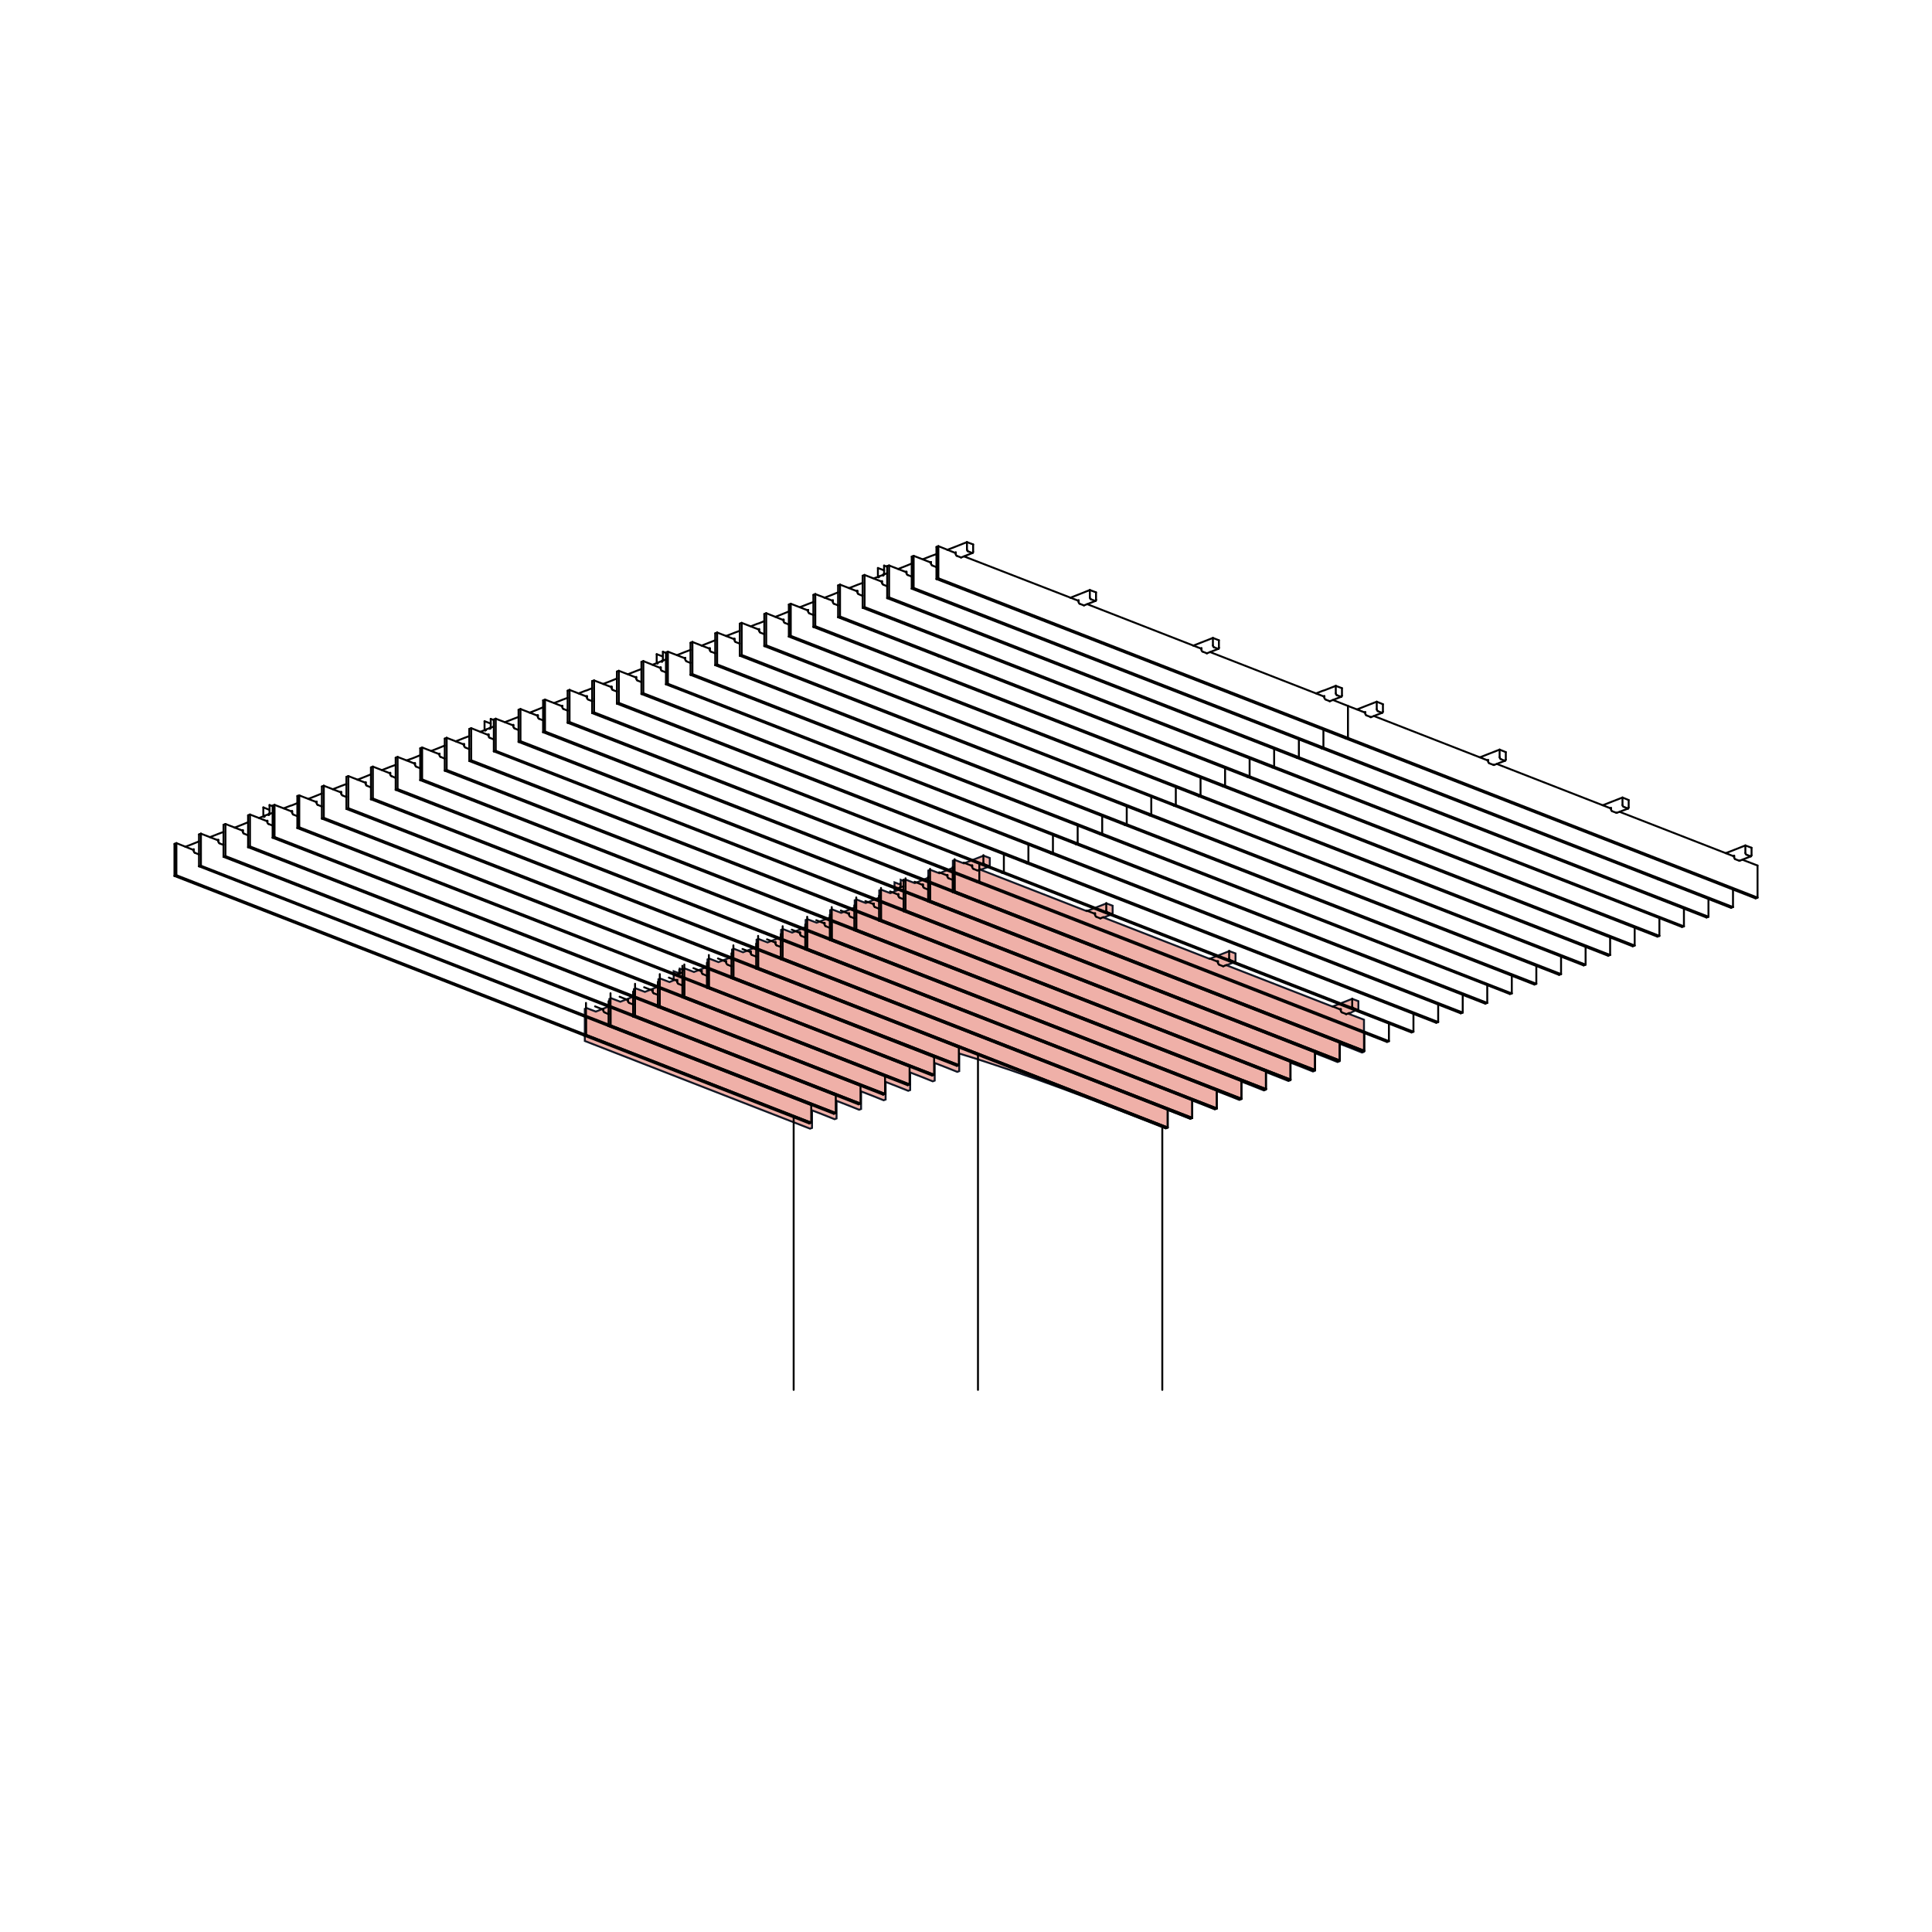 <?xml version="1.0" encoding="UTF-8"?> <!-- Generator: Adobe Illustrator 25.3.1, SVG Export Plug-In . SVG Version: 6.00 Build 0) --> <svg xmlns="http://www.w3.org/2000/svg" xmlns:xlink="http://www.w3.org/1999/xlink" version="1.1" x="0px" y="0px" viewBox="0 0 1000 1000" style="enable-background:new 0 0 1000 1000;" xml:space="preserve"> <style type="text/css"> .st0{fill:#EDD1CE;} .st1{fill:#1E2435;} .st2{fill:#F1B3A9;} .st3{fill:#FFFFFF;} .st4{fill:none;stroke:#F1B3A9;stroke-width:0.5;stroke-miterlimit:10;} .st5{fill:#EFB0A8;stroke:#121724;stroke-miterlimit:10;} .st6{fill:none;stroke:#1E2435;stroke-linecap:round;} .st7{fill:none;stroke:#F1B3A9;stroke-miterlimit:10;} .st8{fill:none;stroke:#1E2435;stroke-linecap:round;stroke-linejoin:round;} .st9{fill:none;stroke:#1E2435;stroke-linecap:round;stroke-linejoin:round;stroke-dasharray:1,1;} .st10{fill:none;stroke:#1E2435;stroke-width:2;stroke-linecap:round;stroke-miterlimit:10;} .st11{fill:none;stroke:#1E2435;stroke-width:2;stroke-linecap:round;stroke-linejoin:round;} .st12{fill:none;stroke:#F1B3A9;stroke-linecap:round;stroke-linejoin:round;} .st13{fill:none;stroke:#F1B3A9;stroke-width:2;stroke-linecap:round;stroke-miterlimit:10;} .st14{fill:#EDD1CE;stroke:#111623;stroke-miterlimit:10;} .st15{fill:none;stroke:#111623;stroke-miterlimit:10;} .st16{fill:none;stroke:#111623;stroke-miterlimit:10;stroke-dasharray:5.023,5.023;} .st17{fill:none;stroke:#111623;stroke-miterlimit:10;stroke-dasharray:4.774,4.774;} .st18{fill:#F0B2A9;stroke:#111623;stroke-miterlimit:10;} .st19{fill:none;stroke:#3F3836;stroke-linecap:round;} .st20{fill:#F1B3A9;stroke:#0F1522;stroke-miterlimit:10;} .st21{fill:#F9E3DC;} .st22{fill:none;stroke:#000000;stroke-linecap:round;stroke-linejoin:round;} .st23{fill:none;stroke:#000000;stroke-linecap:round;} .st24{fill:#EEAEA7;stroke:#131724;stroke-miterlimit:10;} .st25{fill:#ECD0CD;stroke:#121724;stroke-miterlimit:10;} .st26{fill:none;stroke:#1C1A00;stroke-linecap:round;} .st27{fill:none;stroke:#1E2435;stroke-linecap:round;stroke-linejoin:round;stroke-dasharray:5,5;} .st28{fill:none;stroke:#1E2435;stroke-linecap:round;stroke-linejoin:round;stroke-dasharray:4.98,4.98;} .st29{fill:none;stroke:#1E2435;stroke-linecap:round;stroke-linejoin:round;stroke-dasharray:4.802,4.802;} .st30{fill:none;stroke:#1E2435;stroke-linecap:round;stroke-linejoin:round;stroke-dasharray:4.802,4.802;} .st31{fill:none;stroke:#1E2435;stroke-linecap:round;stroke-linejoin:round;stroke-dasharray:4.922,4.922;} .st32{fill:none;stroke:#1E2435;stroke-linecap:round;stroke-linejoin:round;stroke-dasharray:5.083,5.083;} .st33{fill:none;stroke:#1E2435;stroke-linecap:round;stroke-linejoin:round;stroke-dasharray:5.083,5.083;} .st34{fill:none;stroke:#1E2435;stroke-linecap:round;stroke-linejoin:round;stroke-dasharray:5.003,5.003;} .st35{fill:none;stroke:#000000;stroke-linecap:round;stroke-dasharray:4.767,4.767;} .st36{fill:none;stroke:#000000;stroke-linecap:round;stroke-dasharray:4.857,4.857;} .st37{fill:none;stroke:#000000;stroke-linecap:round;stroke-dasharray:4.976,4.976;} .st38{fill:none;stroke:#000000;stroke-linecap:round;stroke-dasharray:4.766,4.766;} .st39{fill:none;stroke:#000000;stroke-linecap:round;stroke-dasharray:4.989,4.989;} .st40{fill:none;stroke:#000000;stroke-linecap:round;stroke-dasharray:4.976,4.976;} .st41{fill:none;stroke:#000000;stroke-linecap:round;stroke-dasharray:4.989,4.989;} </style> <g id="Color_Swatches"> </g> <g id="Background"> <rect y="0" class="st3" width="1000" height="1000"></rect> </g> <g id="Blue"> </g> <g id="Orange"> </g> <g id="Light_Orange"> </g> <g id="Orange_Lite"> </g> <g id="Curves"> </g> <g id="Hand"> </g> <g id="PAPER_SPACE::Curves"> </g> <g id="PAPER_SPACE::Shade_1_-_Light"> </g> <g id="PAPER_SPACE::Shade_3_-_Medium_2"> </g> <g id="PAPER_SPACE::Shade_4_-_Dark"> </g> <g id="Make2D::Visible::Curves"> <g> <path class="st5" d="M702.8,522.6c0.2-0.1,0.3-0.3,0.3-0.5c0-1.3,0-2.6,0-3.9c-1.1-0.4-2.1-0.8-3.2-1.2c-2,0.8-3.9,1.5-5.9,2.3 c-0.3,0.1-0.7,0.3-1,0.4c-1.1,0.4-2.2,0.9-3.3,1.3c-18.3-7.1-36.6-14.3-54.9-21.4c1.5-0.6,2.9-1.1,4.4-1.7 c0.2-0.1,0.3-0.3,0.3-0.5c0-1.3,0-2.6,0-3.9c-1.1-0.4-2.1-0.8-3.2-1.2c-2,0.8-3.9,1.5-5.9,2.3c-0.3,0.1-0.7,0.3-1,0.4 c-1.1,0.4-2.2,0.9-3.3,1.3c-18.3-7.1-36.6-14.3-54.9-21.4c1.5-0.6,2.9-1.1,4.4-1.7c0.2-0.1,0.3-0.3,0.3-0.5c0-1.3,0-2.6,0-3.9 c-1.1-0.4-2.1-0.8-3.2-1.2c-2,0.8-3.9,1.5-5.9,2.3c-0.3,0.1-0.7,0.3-1,0.4c-1.1,0.4-2.2,0.9-3.3,1.3 c-18.3-7.1-36.6-14.3-54.9-21.4c1.5-0.6,2.9-1.1,4.4-1.7c0.2-0.1,0.3-0.3,0.3-0.5c0-1.3,0-2.6,0-3.9c-1.1-0.4-2.1-0.8-3.2-1.2 c-2,0.8-3.9,1.5-5.9,2.3c-0.3,0.1-0.7,0.3-1,0.4c-1.1,0.4-2.2,0.9-3.3,1.3c-1.6-0.6-3.1-1.2-4.7-1.8c-0.3,0.1-0.7,0.3-1,0.4 c0,1.2,0,2.4,0,3.7c-0.9,0.4-1.8,0.7-2.7,1.1c-0.3,0.1-0.7,0.3-1,0.4c-1.1,0.4-2.2,0.9-3.3,1.3c-1.6-0.6-3.1-1.2-4.7-1.8 c-0.3,0.1-0.7,0.3-1,0.4c0,1.2,0,2.4,0,3.7c-0.9,0.4-1.8,0.7-2.7,1.1c-0.3,0.1-0.7,0.3-1,0.4c-1.1,0.4-2.2,0.9-3.3,1.3 c-1.6-0.6-3.1-1.2-4.7-1.8c-0.3,0.1-0.7,0.3-1,0.4c0,0.1,0,0.2,0,0.3c-0.5-0.2-1.1-0.4-1.6-0.6c0,0.8,0,1.7,0,2.5 c-1.1-0.4-2.1-0.8-3.2-1.2c0,0.8,0,1.5,0,2.3c0,0.4,0,0.8,0,1.1c0,0.1,0,0.2,0,0.3c0,0.1,0,0.2,0,0.3c0,0.2,0.1,0.4,0.3,0.5 c0.1,0,0.2,0,0.3,0c-0.9,0.4-1.9,0.7-2.8,1.1c-1.6-0.6-3.1-1.2-4.7-1.8c-0.3,0.1-0.7,0.3-1,0.4c0,1.2,0,2.4,0,3.7 c-0.9,0.4-1.8,0.7-2.7,1.1c-0.3,0.1-0.7,0.3-1,0.4c-1.1,0.4-2.2,0.9-3.3,1.3c-1.6-0.6-3.1-1.2-4.7-1.8c-0.3,0.1-0.7,0.3-1,0.4 c0,1.2,0,2.4,0,3.7c-0.9,0.4-1.8,0.7-2.7,1.1c-0.3,0.1-0.7,0.3-1,0.4c-1.1,0.4-2.2,0.9-3.3,1.3c-1.6-0.6-3.1-1.2-4.7-1.8 c-0.3,0.1-0.7,0.3-1,0.4c0,1.2,0,2.4,0,3.7c-0.9,0.4-1.8,0.7-2.7,1.1c-0.3,0.1-0.7,0.3-1,0.4c-1.1,0.4-2.2,0.9-3.3,1.3 c-1.6-0.6-3.1-1.2-4.7-1.8c-0.3,0.1-0.7,0.3-1,0.4c0,1.2,0,2.4,0,3.7c-0.9,0.4-1.8,0.7-2.7,1.1c-0.3,0.1-0.7,0.3-1,0.4 c-1.1,0.4-2.2,0.9-3.3,1.3c-1.6-0.6-3.1-1.2-4.7-1.8c-0.3,0.1-0.7,0.3-1,0.4c0,1.2,0,2.4,0,3.7c-0.9,0.4-1.8,0.7-2.7,1.1 c-0.3,0.1-0.7,0.3-1,0.4c-1.1,0.4-2.2,0.9-3.3,1.3c-1.6-0.6-3.1-1.2-4.7-1.8c-0.3,0.1-0.7,0.3-1,0.4c0,1.2,0,2.4,0,3.7 c-0.9,0.4-1.8,0.7-2.7,1.1c-0.3,0.1-0.7,0.3-1,0.4c-1.1,0.4-2.2,0.9-3.3,1.3c-1.6-0.6-3.1-1.2-4.7-1.8c-0.3,0.1-0.7,0.3-1,0.4 c0,1.2,0,2.4,0,3.7c-0.9,0.4-1.8,0.7-2.7,1.1c-0.3,0.1-0.7,0.3-1,0.4c-1.1,0.4-2.2,0.9-3.3,1.3c-1.6-0.6-3.1-1.2-4.7-1.8 c-0.3,0.1-0.7,0.3-1,0.4c0,1.2,0,2.4,0,3.7c-0.9,0.4-1.8,0.7-2.7,1.1c-0.3,0.1-0.7,0.3-1,0.4c-1.1,0.4-2.2,0.9-3.3,1.3 c-1.6-0.6-3.1-1.2-4.7-1.8c-0.3,0.1-0.7,0.3-1,0.4c0,0.1,0,0.2,0,0.3c-0.5-0.2-1.1-0.4-1.6-0.6c0,0.8,0,1.7,0,2.5 c-1.1-0.4-2.1-0.8-3.2-1.2c0,0.8,0,1.5,0,2.3c0,0.4,0,0.8,0,1.1c0,0.1,0,0.2,0,0.3c0,0.1,0,0.2,0,0.3c0,0.2,0.1,0.4,0.3,0.5 c0.1,0,0.2,0,0.3,0c-0.9,0.4-1.9,0.7-2.8,1.1c-1.6-0.6-3.1-1.2-4.7-1.8c-0.3,0.1-0.7,0.3-1,0.4c0,1.2,0,2.4,0,3.7 c-0.9,0.4-1.8,0.7-2.7,1.1c-0.3,0.1-0.7,0.3-1,0.4c-1.1,0.4-2.2,0.9-3.3,1.3c-1.6-0.6-3.1-1.2-4.7-1.8c-0.3,0.1-0.7,0.3-1,0.4 c0,1.2,0,2.4,0,3.7c-0.9,0.4-1.8,0.7-2.7,1.1c-0.3,0.1-0.7,0.3-1,0.4c-1.1,0.4-2.2,0.9-3.3,1.3c-1.6-0.6-3.1-1.2-4.7-1.8 c-0.3,0.1-0.7,0.3-1,0.4c0,1.2,0,2.4,0,3.7c-0.9,0.4-1.8,0.7-2.7,1.1c-0.3,0.1-0.7,0.3-1,0.4c-1.1,0.4-2.2,0.9-3.3,1.3 c-1.6-0.6-3.1-1.2-4.7-1.8c-0.3,0.1-0.7,0.3-1,0.4c0,5.5,0,11,0,16.6c38.9,15.1,77.7,30.3,116.6,45.4c0.3-0.1,0.7-0.3,1-0.4 c0-3,0-6.1,0-9.1c3.9,1.5,7.8,3,11.7,4.6c0.3-0.1,0.7-0.3,1-0.4c0-3,0-6.1,0-9.1c3.9,1.5,7.8,3,11.7,4.6c0.3-0.1,0.7-0.3,1-0.4 c0-3,0-6.1,0-9.1c3.9,1.5,7.8,3,11.7,4.6c0.3-0.1,0.7-0.3,1-0.4c0-3,0-6.1,0-9.1c3.9,1.5,7.8,3,11.7,4.6c0.3-0.1,0.7-0.3,1-0.4 c0-3,0-6.1,0-9.1c3.9,1.5,7.8,3,11.7,4.6c0.3-0.1,0.7-0.3,1-0.4c0-3,0-6.1,0-9.1c3.9,1.5,7.8,3,11.7,4.6c0.3-0.1,0.7-0.3,1-0.4 c0-3,0-6.1,0-9.1C532,556.1,567.7,570,603.4,584c0.3-0.1,0.7-0.3,1-0.4c0-3,0-6.1,0-9.1c3.9,1.5,7.8,3,11.7,4.6 c0.3-0.1,0.7-0.3,1-0.4c0-3,0-6.1,0-9.1c3.9,1.5,7.8,3,11.7,4.6c0.3-0.1,0.7-0.3,1-0.4c0-3,0-6.1,0-9.1c3.9,1.5,7.8,3,11.7,4.6 c0.3-0.1,0.7-0.3,1-0.4c0-3,0-6.1,0-9.1c3.9,1.5,7.8,3,11.7,4.6c0.3-0.1,0.7-0.3,1-0.4c0-3,0-6.1,0-9.1c3.9,1.5,7.8,3,11.7,4.6 c0.3-0.1,0.7-0.3,1-0.4c0-3,0-6.1,0-9.1c3.9,1.5,7.8,3,11.7,4.6c0.3-0.1,0.7-0.3,1-0.4c0-3,0-6.1,0-9.1c3.9,1.5,7.8,3,11.7,4.6 c0.3-0.1,0.7-0.3,1-0.4c0-3,0-6.1,0-9.1c3.9,1.5,7.8,3,11.7,4.6c0.3-0.1,0.7-0.3,1-0.4c0-5.5,0-11,0-16.6c-2.6-1-5.2-2-7.8-3 C699.8,523.7,701.3,523.1,702.8,522.6z"></path> <path class="st23" d="M691.4,358.9c0,0.3,0.2,0.8,0.6,0.9"></path> <line class="st23" x1="691.4" y1="355" x2="694.6" y2="356.2"></line> <line class="st23" x1="627.8" y1="330.2" x2="627.8" y2="334.1"></line> <path class="st23" d="M630.7,335.8c0.2-0.1,0.3-0.3,0.3-0.5"></path> <line class="st23" x1="630.9" y1="331.4" x2="630.9" y2="335.3"></line> <path class="st23" d="M630.4,335.8c0.1,0,0.2,0,0.3,0"></path> <path class="st23" d="M628.3,335c0.7,0.3,1.4,0.5,2.1,0.8"></path> <path class="st23" d="M627.8,334.1c0,0.3,0.2,0.8,0.6,0.9"></path> <line class="st23" x1="627.8" y1="330.2" x2="630.9" y2="331.4"></line> <line class="st23" x1="564.1" y1="305.4" x2="564.1" y2="309.3"></line> <path class="st23" d="M567.1,311c0.2-0.1,0.3-0.3,0.3-0.5"></path> <line class="st23" x1="567.3" y1="306.6" x2="567.3" y2="310.5"></line> <path class="st23" d="M566.8,311c0.1,0,0.2,0,0.3,0"></path> <path class="st23" d="M564.7,310.2c0.7,0.3,1.4,0.5,2.1,0.8"></path> <path class="st23" d="M564.1,309.3c0,0.3,0.2,0.8,0.6,0.9"></path> <line class="st23" x1="564.1" y1="305.4" x2="567.3" y2="306.6"></line> <line class="st23" x1="500.5" y1="280.6" x2="500.5" y2="284.5"></line> <path class="st23" d="M503.4,286.2c0.2-0.1,0.3-0.3,0.3-0.5"></path> <line class="st23" x1="503.7" y1="281.8" x2="503.7" y2="285.7"></line> <path class="st23" d="M503.2,286.2c0.1,0,0.2,0,0.3,0"></path> <path class="st23" d="M501.1,285.4c0.7,0.3,1.4,0.5,2.1,0.8"></path> <path class="st23" d="M500.5,284.5c0,0.3,0.2,0.8,0.6,0.9"></path> <line class="st23" x1="500.5" y1="280.6" x2="503.7" y2="281.8"></line> <path class="st23" d="M691.9,359.8c0.7,0.3,1.4,0.5,2.1,0.8"></path> <path class="st23" d="M463.4,460.3c0.4-0.1,0.7-0.3,1.1-0.4c0.2-0.1,0.4-0.1,0.6-0.2c0.1,0,0.2-0.1,0.3-0.1c0.1,0,0.2-0.1,0.3-0.1 c0.2-0.1,0.3-0.3,0.3-0.5c0.1-0.2,0.1-0.4,0.1-0.6c0-0.4,0-0.8,0-1.2"></path> <path class="st23" d="M348.9,504.9c0.4-0.1,0.7-0.3,1.1-0.4c0.2-0.1,0.4-0.1,0.6-0.2c0.1,0,0.2-0.1,0.3-0.1c0.1,0,0.2-0.1,0.3-0.1 c0.2-0.1,0.3-0.3,0.3-0.5c0.1-0.2,0.1-0.4,0.1-0.6c0-0.4,0-0.8,0-1.2"></path> <line class="st23" x1="566.8" y1="473" x2="562.4" y2="471.3"></line> <line class="st23" x1="630.4" y1="497.8" x2="626.1" y2="496.1"></line> <line class="st23" x1="694" y1="522.6" x2="689.7" y2="520.9"></line> <line class="st23" x1="634.8" y1="499.5" x2="633.3" y2="500.1"></line> <line class="st23" x1="507.5" y1="449.9" x2="506.1" y2="450.5"></line> <line class="st23" x1="571.1" y1="474.7" x2="569.7" y2="475.3"></line> <line class="st23" x1="698.4" y1="524.3" x2="696.9" y2="524.9"></line> <line class="st23" x1="452.3" y1="468" x2="447.9" y2="466.4"></line> <line class="st23" x1="442.2" y1="468.6" x2="442.2" y2="481.5"></line> <line class="st23" x1="426.8" y1="478" x2="422.5" y2="476.3"></line> <line class="st23" x1="416.8" y1="478.5" x2="416.8" y2="491.4"></line> <line class="st23" x1="477.7" y1="458.1" x2="473.4" y2="456.4"></line> <line class="st23" x1="467.7" y1="455.3" x2="467.7" y2="471.6"></line> <line class="st23" x1="439.5" y1="473" x2="435.2" y2="471.3"></line> <line class="st23" x1="429.5" y1="473.5" x2="429.5" y2="486.5"></line> <line class="st23" x1="490.4" y1="453.2" x2="486.1" y2="451.5"></line> <line class="st23" x1="480.4" y1="453.7" x2="480.4" y2="466.6"></line> <line class="st23" x1="465" y1="463.1" x2="460.7" y2="461.4"></line> <line class="st23" x1="455" y1="463.6" x2="455" y2="476.5"></line> <line class="st23" x1="503.2" y1="448.2" x2="498.8" y2="446.5"></line> <line class="st23" x1="493.1" y1="448.8" x2="493.1" y2="461.7"></line> <line class="st23" x1="401.4" y1="487.9" x2="397" y2="486.2"></line> <line class="st23" x1="391.4" y1="488.4" x2="391.4" y2="501.3"></line> <line class="st23" x1="312.3" y1="522.6" x2="308" y2="520.9"></line> <line class="st23" x1="414.1" y1="482.9" x2="409.8" y2="481.2"></line> <line class="st23" x1="404.1" y1="483.5" x2="404.1" y2="496.4"></line> <line class="st23" x1="337.8" y1="512.7" x2="333.4" y2="511"></line> <line class="st23" x1="327.7" y1="513.2" x2="327.7" y2="526.1"></line> <line class="st23" x1="325" y1="517.6" x2="320.7" y2="515.9"></line> <line class="st23" x1="315" y1="518.2" x2="315" y2="531.1"></line> <line class="st23" x1="350.5" y1="507.7" x2="346.2" y2="506"></line> <line class="st23" x1="340.5" y1="508.2" x2="340.5" y2="521.2"></line> <line class="st23" x1="363.2" y1="502.8" x2="358.9" y2="501.1"></line> <line class="st23" x1="353.2" y1="499.9" x2="353.2" y2="516.2"></line> <line class="st23" x1="375.9" y1="497.8" x2="371.6" y2="496.1"></line> <line class="st23" x1="365.9" y1="498.3" x2="365.9" y2="511.2"></line> <line class="st23" x1="388.6" y1="492.8" x2="384.3" y2="491.2"></line> <line class="st23" x1="378.6" y1="493.4" x2="378.6" y2="506.3"></line> <line class="st23" x1="442.2" y1="481.5" x2="642.6" y2="559.6"></line> <line class="st23" x1="416.8" y1="491.4" x2="617.1" y2="569.5"></line> <line class="st23" x1="467.7" y1="471.6" x2="668" y2="549.6"></line> <line class="st23" x1="429.5" y1="486.5" x2="629.8" y2="564.5"></line> <line class="st23" x1="480.4" y1="466.6" x2="680.7" y2="544.7"></line> <line class="st23" x1="455" y1="476.5" x2="655.3" y2="554.6"></line> <line class="st23" x1="493.1" y1="461.7" x2="693.5" y2="539.7"></line> <line class="st23" x1="391.4" y1="501.3" x2="496.3" y2="542.2"></line> <line class="st23" x1="404.1" y1="496.4" x2="604.4" y2="574.4"></line> <line class="st23" x1="327.7" y1="526.1" x2="432.6" y2="567"></line> <line class="st23" x1="315" y1="531.1" x2="419.9" y2="572"></line> <line class="st23" x1="340.5" y1="521.2" x2="445.4" y2="562"></line> <line class="st23" x1="353.2" y1="516.2" x2="458.1" y2="557.1"></line> <line class="st23" x1="365.9" y1="511.2" x2="470.8" y2="552.1"></line> <line class="st23" x1="378.6" y1="506.3" x2="483.5" y2="547.2"></line> <line class="st23" x1="467.7" y1="458.7" x2="465.5" y2="459.5"></line> <line class="st23" x1="353.2" y1="503.3" x2="351" y2="504.1"></line> <path class="st23" d="M630.9,499.3c0.7,0.3,1.4,0.5,2.1,0.8"></path> <line class="st23" x1="630.4" y1="497.5" x2="630.4" y2="498.3"></line> <line class="st23" x1="509" y1="442.6" x2="509" y2="446.4"></line> <path class="st23" d="M503.7,449.7c0.7,0.3,1.4,0.5,2.1,0.8"></path> <line class="st23" x1="491" y1="454.6" x2="493.1" y2="455.4"></line> <line class="st23" x1="478.3" y1="459.6" x2="480.3" y2="460.4"></line> <line class="st23" x1="465.5" y1="464.6" x2="467.6" y2="465.4"></line> <line class="st23" x1="452.8" y1="469.5" x2="454.9" y2="470.3"></line> <line class="st23" x1="440.1" y1="474.5" x2="442.2" y2="475.3"></line> <line class="st23" x1="427.4" y1="479.4" x2="429.4" y2="480.2"></line> <line class="st23" x1="414.7" y1="484.4" x2="416.7" y2="485.2"></line> <line class="st23" x1="401.9" y1="489.3" x2="404" y2="490.1"></line> <line class="st23" x1="389.2" y1="494.3" x2="391.3" y2="495.1"></line> <line class="st23" x1="376.5" y1="499.3" x2="378.5" y2="500.1"></line> <line class="st23" x1="363.8" y1="504.2" x2="365.8" y2="505"></line> <line class="st23" x1="351" y1="509.2" x2="353.1" y2="510"></line> <line class="st23" x1="338.3" y1="514.1" x2="340.4" y2="514.9"></line> <line class="st23" x1="325.6" y1="519.1" x2="327.7" y2="519.9"></line> <line class="st23" x1="312.9" y1="524" x2="314.9" y2="524.9"></line> <line class="st23" x1="503.2" y1="447.9" x2="503.2" y2="448.7"></line> <line class="st23" x1="490.4" y1="452.9" x2="490.4" y2="453.7"></line> <line class="st23" x1="477.7" y1="457.8" x2="477.7" y2="458.6"></line> <line class="st23" x1="465" y1="462.8" x2="465" y2="463.6"></line> <line class="st23" x1="452.3" y1="467.7" x2="452.3" y2="468.6"></line> <line class="st23" x1="439.5" y1="472.7" x2="439.5" y2="473.5"></line> <line class="st23" x1="426.8" y1="477.7" x2="426.8" y2="478.5"></line> <line class="st23" x1="414.1" y1="482.6" x2="414.1" y2="483.4"></line> <line class="st23" x1="401.4" y1="487.6" x2="401.4" y2="488.4"></line> <line class="st23" x1="388.6" y1="492.5" x2="388.6" y2="493.4"></line> <line class="st23" x1="375.9" y1="497.5" x2="375.9" y2="498.3"></line> <line class="st23" x1="363.2" y1="502.4" x2="363.2" y2="503.3"></line> <line class="st23" x1="350.5" y1="507.4" x2="350.5" y2="508.2"></line> <line class="st23" x1="337.8" y1="512.4" x2="337.8" y2="513.2"></line> <line class="st23" x1="325" y1="517.3" x2="325" y2="518.1"></line> <line class="st23" x1="312.3" y1="522.3" x2="312.3" y2="523.1"></line> <line class="st23" x1="572.6" y1="467.4" x2="572.6" y2="471.2"></line> <line class="st23" x1="566.8" y1="472.7" x2="566.8" y2="473.5"></line> <line class="st23" x1="443.2" y1="481.1" x2="655.3" y2="563.7"></line> <line class="st23" x1="443.2" y1="464.5" x2="443.2" y2="481.1"></line> <line class="st23" x1="417.8" y1="491" x2="629.8" y2="573.7"></line> <line class="st23" x1="417.8" y1="474.5" x2="417.8" y2="491"></line> <line class="st23" x1="468.7" y1="471.2" x2="680.7" y2="553.8"></line> <line class="st23" x1="468.7" y1="454.6" x2="468.7" y2="471.2"></line> <line class="st23" x1="430.5" y1="486.1" x2="642.6" y2="568.7"></line> <line class="st23" x1="430.5" y1="469.5" x2="430.5" y2="486.1"></line> <line class="st23" x1="481.4" y1="466.2" x2="693.5" y2="548.9"></line> <line class="st23" x1="481.4" y1="449.7" x2="481.4" y2="466.2"></line> <line class="st23" x1="456" y1="476.1" x2="668" y2="558.8"></line> <line class="st23" x1="456" y1="459.6" x2="456" y2="476.1"></line> <line class="st23" x1="494.1" y1="461.3" x2="706.2" y2="543.9"></line> <line class="st23" x1="494.1" y1="444.7" x2="494.1" y2="461.3"></line> <line class="st23" x1="392.4" y1="484.4" x2="392.4" y2="500.9"></line> <line class="st23" x1="405.1" y1="479.4" x2="405.1" y2="496"></line> <line class="st23" x1="328.7" y1="509.2" x2="328.7" y2="525.7"></line> <line class="st23" x1="316" y1="514.1" x2="316" y2="530.7"></line> <line class="st23" x1="699.9" y1="516.9" x2="699.9" y2="520.8"></line> <line class="st23" x1="694" y1="522.3" x2="694" y2="523.1"></line> <line class="st23" x1="341.5" y1="504.2" x2="341.5" y2="520.8"></line> <line class="st23" x1="354.2" y1="499.2" x2="354.2" y2="515.8"></line> <line class="st23" x1="366.9" y1="510.9" x2="483.5" y2="556.3"></line> <line class="st23" x1="366.9" y1="494.3" x2="366.9" y2="510.9"></line> <line class="st23" x1="379.6" y1="489.3" x2="379.6" y2="505.9"></line> <line class="st23" x1="365.9" y1="505" x2="365.8" y2="505"></line> <line class="st23" x1="353.2" y1="509.9" x2="353.1" y2="510"></line> <line class="st23" x1="493.1" y1="455.4" x2="493.1" y2="455.4"></line> <line class="st23" x1="480.4" y1="460.4" x2="480.3" y2="460.4"></line> <line class="st23" x1="467.7" y1="465.3" x2="467.6" y2="465.4"></line> <line class="st23" x1="455" y1="470.3" x2="454.9" y2="470.3"></line> <line class="st23" x1="429.5" y1="480.2" x2="429.4" y2="480.2"></line> <line class="st23" x1="416.8" y1="485.2" x2="416.7" y2="485.2"></line> <line class="st23" x1="404.1" y1="490.1" x2="404" y2="490.1"></line> <line class="st23" x1="315" y1="524.8" x2="314.9" y2="524.9"></line> <line class="st23" x1="636.2" y1="492.1" x2="636.2" y2="496"></line> <path class="st23" d="M363.2,503.3c0,0.3,0.2,0.8,0.6,0.9"></path> <path class="st23" d="M633,500.1c0.1,0,0.2,0,0.3,0"></path> <path class="st23" d="M630.4,498.3c0,0.3,0.2,0.8,0.6,0.9"></path> <line class="st23" x1="630.4" y1="497.5" x2="630" y2="497.6"></line> <path class="st23" d="M638.9,497.8c0.1,0,0.2,0,0.3,0"></path> <path class="st23" d="M636.8,497c0.7,0.3,1.4,0.5,2.1,0.8"></path> <path class="st23" d="M636.2,496c0,0.3,0.2,0.8,0.6,0.9"></path> <path class="st23" d="M505.8,450.5c0.1,0,0.2,0,0.3,0"></path> <path class="st23" d="M442.2,475.3C442.2,475.3,442.2,475.3,442.2,475.3"></path> <path class="st23" d="M391.3,495.1C391.3,495.1,391.3,495.1,391.3,495.1"></path> <path class="st23" d="M378.5,500.1C378.6,500.1,378.6,500.1,378.5,500.1"></path> <path class="st23" d="M340.4,514.9C340.4,514.9,340.4,515,340.4,514.9"></path> <path class="st23" d="M327.7,519.9C327.7,519.9,327.7,519.9,327.7,519.9"></path> <path class="st23" d="M503.2,448.7c0,0.3,0.2,0.8,0.6,0.9"></path> <path class="st23" d="M490.4,453.7c0,0.3,0.2,0.8,0.6,0.9"></path> <path class="st23" d="M477.7,458.6c0,0.3,0.2,0.8,0.6,0.9"></path> <path class="st23" d="M465,463.6c0,0.3,0.2,0.8,0.6,0.9"></path> <path class="st23" d="M452.3,468.6c0,0.3,0.2,0.8,0.6,0.9"></path> <path class="st23" d="M439.5,473.5c0,0.3,0.2,0.8,0.6,0.9"></path> <path class="st23" d="M426.8,478.5c0,0.3,0.2,0.8,0.6,0.9"></path> <path class="st23" d="M414.1,483.4c0,0.3,0.2,0.8,0.6,0.9"></path> <path class="st23" d="M401.4,488.4c0,0.3,0.2,0.8,0.6,0.9"></path> <path class="st23" d="M388.6,493.4c0,0.3,0.2,0.8,0.6,0.9"></path> <path class="st23" d="M375.9,498.3c0,0.3,0.2,0.8,0.6,0.9"></path> <path class="st23" d="M350.5,508.2c0,0.3,0.2,0.8,0.6,0.9"></path> <path class="st23" d="M337.8,513.2c0,0.3,0.2,0.8,0.6,0.9"></path> <path class="st23" d="M325,518.1c0,0.3,0.2,0.8,0.6,0.9"></path> <path class="st23" d="M312.3,523.1c0,0.3,0.2,0.8,0.6,0.9"></path> <line class="st23" x1="503.2" y1="447.9" x2="502.8" y2="448.1"></line> <line class="st23" x1="490.4" y1="452.9" x2="490" y2="453"></line> <line class="st23" x1="477.7" y1="457.8" x2="477.3" y2="458"></line> <line class="st23" x1="465" y1="462.8" x2="464.6" y2="462.9"></line> <line class="st23" x1="452.3" y1="467.7" x2="451.9" y2="467.9"></line> <line class="st23" x1="439.5" y1="472.7" x2="439.1" y2="472.9"></line> <line class="st23" x1="426.8" y1="477.7" x2="426.4" y2="477.8"></line> <line class="st23" x1="414.1" y1="482.6" x2="413.7" y2="482.8"></line> <line class="st23" x1="401.4" y1="487.6" x2="401" y2="487.7"></line> <line class="st23" x1="388.6" y1="492.5" x2="388.2" y2="492.7"></line> <line class="st23" x1="375.9" y1="497.5" x2="375.5" y2="497.6"></line> <line class="st23" x1="363.2" y1="502.4" x2="362.8" y2="502.6"></line> <line class="st23" x1="350.5" y1="507.4" x2="350.1" y2="507.6"></line> <line class="st23" x1="337.8" y1="512.4" x2="337.4" y2="512.5"></line> <line class="st23" x1="325" y1="517.3" x2="324.6" y2="517.5"></line> <line class="st23" x1="312.3" y1="522.3" x2="311.9" y2="522.4"></line> <path class="st23" d="M511.6,448.2c0.1,0,0.2,0,0.3,0"></path> <path class="st23" d="M509.6,447.4c0.7,0.3,1.4,0.5,2.1,0.8"></path> <path class="st23" d="M509,446.4c0,0.3,0.2,0.8,0.6,0.9"></path> <path class="st23" d="M567.3,474.5c0.7,0.3,1.4,0.5,2.1,0.8"></path> <line class="st23" x1="392.4" y1="500.9" x2="604.4" y2="583.6"></line> <line class="st23" x1="315" y1="523.6" x2="315" y2="523.6"></line> <line class="st23" x1="405.1" y1="496" x2="617.1" y2="578.6"></line> <line class="st23" x1="328.7" y1="525.7" x2="445.4" y2="571.2"></line> <line class="st23" x1="341.5" y1="520.8" x2="458.1" y2="566.2"></line> <line class="st23" x1="354.2" y1="515.8" x2="470.8" y2="561.3"></line> <line class="st23" x1="379.6" y1="505.9" x2="496.3" y2="551.3"></line> <path class="st23" d="M569.4,475.3c0.1,0,0.2,0,0.3,0"></path> <path class="st23" d="M566.8,473.5c0,0.3,0.2,0.8,0.6,0.9"></path> <line class="st23" x1="566.8" y1="472.7" x2="566.4" y2="472.9"></line> <path class="st23" d="M575.2,473c0.1,0,0.2,0,0.3,0"></path> <path class="st23" d="M573.2,472.2c0.7,0.3,1.4,0.5,2.1,0.8"></path> <path class="st23" d="M572.6,471.2c0,0.3,0.2,0.8,0.6,0.9"></path> <line class="st23" x1="443.2" y1="481.1" x2="442.2" y2="481.5"></line> <line class="st23" x1="417.8" y1="491" x2="416.8" y2="491.4"></line> <line class="st23" x1="468.7" y1="471.2" x2="467.7" y2="471.6"></line> <line class="st23" x1="430.5" y1="486.1" x2="429.5" y2="486.5"></line> <line class="st23" x1="481.4" y1="466.2" x2="480.4" y2="466.6"></line> <line class="st23" x1="456" y1="476.1" x2="455" y2="476.5"></line> <path class="st23" d="M694.5,524c0.7,0.3,1.4,0.5,2.1,0.8"></path> <line class="st23" x1="494.1" y1="461.3" x2="493.1" y2="461.7"></line> <line class="st23" x1="392.4" y1="500.9" x2="391.4" y2="501.3"></line> <line class="st23" x1="316" y1="530.7" x2="432.6" y2="576.1"></line> <line class="st23" x1="303.3" y1="535.6" x2="419.9" y2="581.1"></line> <line class="st23" x1="303.3" y1="519.1" x2="303.3" y2="535.6"></line> <line class="st23" x1="303.3" y1="535.6" x2="302.3" y2="536"></line> <line class="st23" x1="405.1" y1="496" x2="404.1" y2="496.4"></line> <line class="st23" x1="328.7" y1="525.7" x2="327.7" y2="526.1"></line> <line class="st23" x1="316" y1="530.7" x2="315" y2="531.1"></line> <path class="st23" d="M696.6,524.9c0.1,0,0.2,0,0.3,0"></path> <path class="st23" d="M694,523.1c0,0.3,0.2,0.8,0.6,0.9"></path> <line class="st23" x1="694" y1="522.3" x2="693.6" y2="522.4"></line> <path class="st23" d="M702.5,522.6c0.1,0,0.2,0,0.3,0"></path> <path class="st23" d="M700.4,521.8c0.7,0.3,1.4,0.5,2.1,0.8"></path> <path class="st23" d="M699.9,520.8c0,0.3,0.2,0.8,0.6,0.9"></path> <line class="st23" x1="341.5" y1="520.8" x2="340.5" y2="521.2"></line> <line class="st23" x1="354.2" y1="515.8" x2="353.2" y2="516.2"></line> <line class="st23" x1="366.9" y1="510.9" x2="365.9" y2="511.2"></line> <line class="st23" x1="379.6" y1="505.9" x2="378.6" y2="506.3"></line> <line class="st23" x1="672.3" y1="391.9" x2="884.3" y2="474.5"></line> <line class="st23" x1="671.3" y1="392.3" x2="883.3" y2="474.9"></line> <line class="st23" x1="706.7" y1="368.9" x2="697.7" y2="365.4"></line> <line class="st23" x1="770.3" y1="393.7" x2="711.1" y2="370.6"></line> <line class="st23" x1="833.9" y1="418.5" x2="774.7" y2="395.4"></line> <line class="st23" x1="897.6" y1="443.3" x2="838.3" y2="420.2"></line> <line class="st23" x1="697.7" y1="381.9" x2="909.7" y2="464.6"></line> <line class="st23" x1="696.7" y1="382.3" x2="908.7" y2="465"></line> <line class="st23" x1="646.8" y1="401.8" x2="858.9" y2="484.4"></line> <line class="st23" x1="645.8" y1="402.2" x2="857.9" y2="484.8"></line> <line class="st23" x1="659.5" y1="396.8" x2="871.6" y2="479.5"></line> <line class="st23" x1="658.5" y1="397.2" x2="870.6" y2="479.8"></line> <line class="st23" x1="303.8" y1="360.6" x2="294.8" y2="357.1"></line> <line class="st23" x1="294.8" y1="373.7" x2="506.9" y2="456.3"></line> <line class="st23" x1="294.8" y1="357.1" x2="294.8" y2="373.7"></line> <line class="st23" x1="293.8" y1="374.1" x2="505.9" y2="456.7"></line> <line class="st23" x1="293.8" y1="357.5" x2="293.8" y2="374.1"></line> <line class="st23" x1="329.3" y1="350.7" x2="320.3" y2="347.2"></line> <line class="st23" x1="532.3" y1="446.4" x2="532.3" y2="437.3"></line> <line class="st23" x1="320.3" y1="363.8" x2="532.3" y2="446.4"></line> <line class="st23" x1="320.3" y1="347.2" x2="320.3" y2="363.8"></line> <line class="st23" x1="319.3" y1="364.2" x2="531.3" y2="446.8"></line> <line class="st23" x1="319.3" y1="347.6" x2="319.3" y2="364.2"></line> <line class="st23" x1="342" y1="345.8" x2="333" y2="342.2"></line> <line class="st23" x1="545" y1="441.4" x2="545" y2="432.3"></line> <line class="st23" x1="333" y1="358.8" x2="545" y2="441.4"></line> <line class="st23" x1="333" y1="342.2" x2="333" y2="358.8"></line> <line class="st23" x1="332" y1="359.2" x2="544" y2="441.8"></line> <line class="st23" x1="332" y1="342.6" x2="332" y2="359.2"></line> <line class="st23" x1="456.5" y1="301.1" x2="447.5" y2="297.6"></line> <line class="st23" x1="659.5" y1="396.8" x2="659.5" y2="387.7"></line> <line class="st23" x1="447.5" y1="314.2" x2="659.5" y2="396.8"></line> <line class="st23" x1="447.5" y1="297.6" x2="447.5" y2="314.2"></line> <line class="st23" x1="446.5" y1="314.6" x2="658.5" y2="397.2"></line> <line class="st23" x1="446.5" y1="298" x2="446.5" y2="314.6"></line> <line class="st23" x1="469.2" y1="296.2" x2="460.2" y2="292.7"></line> <line class="st23" x1="672.3" y1="391.9" x2="672.3" y2="382.7"></line> <line class="st23" x1="460.2" y1="309.2" x2="672.3" y2="391.9"></line> <line class="st23" x1="460.2" y1="292.7" x2="460.2" y2="309.2"></line> <line class="st23" x1="459.2" y1="309.6" x2="671.3" y2="392.3"></line> <line class="st23" x1="459.2" y1="293" x2="459.2" y2="309.6"></line> <line class="st23" x1="354.7" y1="340.8" x2="345.7" y2="337.3"></line> <line class="st23" x1="557.8" y1="436.5" x2="557.8" y2="427.3"></line> <line class="st23" x1="345.7" y1="353.9" x2="557.8" y2="436.5"></line> <line class="st23" x1="345.7" y1="337.3" x2="345.7" y2="353.9"></line> <line class="st23" x1="344.7" y1="354.2" x2="556.8" y2="436.9"></line> <line class="st23" x1="344.7" y1="337.7" x2="344.7" y2="354.2"></line> <line class="st23" x1="367.4" y1="335.8" x2="358.4" y2="332.3"></line> <line class="st23" x1="570.5" y1="431.5" x2="570.5" y2="422.4"></line> <line class="st23" x1="358.4" y1="348.9" x2="570.5" y2="431.5"></line> <line class="st23" x1="358.4" y1="332.3" x2="358.4" y2="348.9"></line> <line class="st23" x1="357.4" y1="349.3" x2="569.5" y2="431.9"></line> <line class="st23" x1="357.4" y1="332.7" x2="357.4" y2="349.3"></line> <line class="st23" x1="380.2" y1="330.9" x2="371.2" y2="327.4"></line> <line class="st23" x1="583.2" y1="426.6" x2="583.2" y2="417.4"></line> <line class="st23" x1="371.2" y1="343.9" x2="583.2" y2="426.6"></line> <line class="st23" x1="371.2" y1="327.4" x2="371.2" y2="343.9"></line> <line class="st23" x1="370.2" y1="344.3" x2="582.2" y2="427"></line> <line class="st23" x1="370.2" y1="327.8" x2="370.2" y2="344.3"></line> <line class="st23" x1="392.9" y1="325.9" x2="383.9" y2="322.4"></line> <line class="st23" x1="595.9" y1="421.6" x2="595.9" y2="412.5"></line> <line class="st23" x1="383.9" y1="339" x2="595.9" y2="421.6"></line> <line class="st23" x1="383.9" y1="322.4" x2="383.9" y2="339"></line> <line class="st23" x1="382.9" y1="339.4" x2="594.9" y2="422"></line> <line class="st23" x1="382.9" y1="322.8" x2="382.9" y2="339.4"></line> <line class="st23" x1="163.9" y1="415.2" x2="154.9" y2="411.7"></line> <line class="st23" x1="154.9" y1="428.2" x2="366.9" y2="510.9"></line> <line class="st23" x1="154.9" y1="411.7" x2="154.9" y2="428.2"></line> <line class="st23" x1="153.9" y1="428.6" x2="365.9" y2="511.2"></line> <line class="st23" x1="153.9" y1="412" x2="153.9" y2="428.6"></line> <line class="st23" x1="176.6" y1="410.2" x2="167.6" y2="406.7"></line> <line class="st23" x1="167.6" y1="406.7" x2="167.6" y2="423.3"></line> <line class="st23" x1="166.6" y1="423.7" x2="378.6" y2="506.3"></line> <line class="st23" x1="166.6" y1="407.1" x2="166.6" y2="423.7"></line> <line class="st23" x1="189.3" y1="405.2" x2="180.3" y2="401.7"></line> <line class="st23" x1="392.4" y1="500.9" x2="392.4" y2="491.8"></line> <line class="st23" x1="180.3" y1="418.3" x2="392.4" y2="500.9"></line> <line class="st23" x1="180.3" y1="401.7" x2="180.3" y2="418.3"></line> <line class="st23" x1="179.3" y1="418.7" x2="391.4" y2="501.3"></line> <line class="st23" x1="179.3" y1="402.1" x2="179.3" y2="418.7"></line> <line class="st23" x1="214.8" y1="395.3" x2="205.8" y2="391.8"></line> <line class="st23" x1="417.8" y1="491" x2="417.8" y2="481.9"></line> <line class="st23" x1="205.8" y1="408.4" x2="417.8" y2="491"></line> <line class="st23" x1="205.8" y1="391.8" x2="205.8" y2="408.4"></line> <line class="st23" x1="204.8" y1="408.8" x2="416.8" y2="491.4"></line> <line class="st23" x1="204.8" y1="392.2" x2="204.8" y2="408.8"></line> <line class="st23" x1="557.8" y1="436.5" x2="769.8" y2="519.1"></line> <line class="st23" x1="556.8" y1="436.9" x2="768.8" y2="519.5"></line> <line class="st23" x1="570.5" y1="431.5" x2="782.5" y2="514.2"></line> <line class="st23" x1="569.5" y1="431.9" x2="781.5" y2="514.5"></line> <line class="st23" x1="405.1" y1="496" x2="617.1" y2="578.6"></line> <line class="st23" x1="404.1" y1="496.4" x2="616.1" y2="579"></line> <line class="st23" x1="545" y1="441.4" x2="757.1" y2="524.1"></line> <line class="st23" x1="544" y1="441.8" x2="756.1" y2="524.5"></line> <line class="st23" x1="532.3" y1="446.4" x2="744.4" y2="529"></line> <line class="st23" x1="531.3" y1="446.8" x2="743.4" y2="529.4"></line> <line class="st23" x1="519.6" y1="451.4" x2="731.6" y2="534"></line> <line class="st23" x1="518.6" y1="451.7" x2="730.6" y2="534.4"></line> <line class="st23" x1="202" y1="400.3" x2="193" y2="396.8"></line> <line class="st23" x1="405.1" y1="496" x2="405.1" y2="486.8"></line> <line class="st23" x1="193" y1="413.3" x2="405.1" y2="496"></line> <line class="st23" x1="193" y1="396.8" x2="193" y2="413.3"></line> <line class="st23" x1="192" y1="413.7" x2="404.1" y2="496.4"></line> <line class="st23" x1="192" y1="397.2" x2="192" y2="413.7"></line> <line class="st23" x1="227.5" y1="390.4" x2="218.5" y2="386.9"></line> <line class="st23" x1="218.5" y1="403.4" x2="430.5" y2="486.1"></line> <line class="st23" x1="218.5" y1="386.9" x2="218.5" y2="403.4"></line> <line class="st23" x1="217.5" y1="403.8" x2="429.5" y2="486.5"></line> <line class="st23" x1="217.5" y1="387.3" x2="217.5" y2="403.8"></line> <line class="st23" x1="252.9" y1="380.5" x2="243.9" y2="376.9"></line> <line class="st23" x1="243.9" y1="393.5" x2="456" y2="476.1"></line> <line class="st23" x1="243.9" y1="376.9" x2="243.9" y2="393.5"></line> <line class="st23" x1="242.9" y1="393.9" x2="455" y2="476.5"></line> <line class="st23" x1="242.9" y1="377.3" x2="242.9" y2="393.9"></line> <line class="st23" x1="240.2" y1="385.4" x2="231.2" y2="381.9"></line> <line class="st23" x1="231.2" y1="398.5" x2="443.2" y2="481.1"></line> <line class="st23" x1="231.2" y1="381.9" x2="231.2" y2="398.5"></line> <line class="st23" x1="230.2" y1="398.9" x2="442.2" y2="481.5"></line> <line class="st23" x1="230.2" y1="382.3" x2="230.2" y2="398.9"></line> <line class="st23" x1="341.5" y1="520.8" x2="458.1" y2="566.2"></line> <line class="st23" x1="340.5" y1="521.2" x2="457.1" y2="566.6"></line> <line class="st23" x1="354.2" y1="515.8" x2="470.8" y2="561.3"></line> <line class="st23" x1="353.2" y1="516.2" x2="469.8" y2="561.7"></line> <line class="st23" x1="366.9" y1="510.9" x2="483.5" y2="556.3"></line> <line class="st23" x1="365.9" y1="511.2" x2="482.5" y2="556.7"></line> <line class="st23" x1="379.6" y1="505.9" x2="496.3" y2="551.3"></line> <line class="st23" x1="378.6" y1="506.3" x2="495.3" y2="551.7"></line> <line class="st23" x1="583.2" y1="426.6" x2="795.2" y2="509.2"></line> <line class="st23" x1="582.2" y1="427" x2="794.2" y2="509.6"></line> <line class="st23" x1="608.6" y1="416.7" x2="820.7" y2="499.3"></line> <line class="st23" x1="607.6" y1="417" x2="819.7" y2="499.7"></line> <path class="st23" d="M340.2,343c0.2,0.1,0.3,0,0.4-0.1c0.2-0.1,0.3-0.1,0.5-0.2c0.3-0.1,0.6-0.2,0.9-0.3c0.1-0.1,0.3-0.1,0.4-0.2 c0.2-0.1,0.3-0.1,0.4-0.2c0.1-0.1,0.2-0.3,0.2-0.4c0.1-0.2,0.1-0.3,0.1-0.4c0-1.3,0-2.5,0-3.8"></path> <path class="st23" d="M251.1,377.7c0.2,0.1,0.3,0,0.4-0.1c0.2-0.1,0.3-0.1,0.5-0.2c0.3-0.1,0.6-0.2,0.9-0.3 c0.1-0.1,0.3-0.1,0.4-0.2c0.2-0.1,0.3-0.1,0.4-0.2c0.1-0.1,0.2-0.3,0.2-0.4c0.1-0.2,0.1-0.3,0.1-0.4c0-1.3,0-2.5,0-3.8"></path> <line class="st23" x1="685" y1="386.9" x2="897" y2="469.5"></line> <line class="st23" x1="684" y1="387.3" x2="896" y2="469.9"></line> <line class="st23" x1="906.3" y1="443.2" x2="900.5" y2="445.5"></line> <line class="st23" x1="897.6" y1="442.9" x2="897.6" y2="443.8"></line> <line class="st23" x1="694.3" y1="360.6" x2="688.4" y2="362.9"></line> <path class="st23" d="M686.1,362.1c0.7,0.3,1.4,0.5,2.1,0.8"></path> <line class="st23" x1="685.5" y1="360.3" x2="685.5" y2="361.1"></line> <line class="st23" x1="779.1" y1="393.7" x2="773.2" y2="396"></line> <line class="st23" x1="770.3" y1="393.4" x2="770.3" y2="394.2"></line> <line class="st23" x1="316.6" y1="355.7" x2="307.5" y2="352.2"></line> <line class="st23" x1="519.6" y1="451.4" x2="519.6" y2="442.2"></line> <line class="st23" x1="307.5" y1="368.7" x2="519.6" y2="451.4"></line> <line class="st23" x1="307.5" y1="352.2" x2="307.5" y2="368.7"></line> <line class="st23" x1="306.5" y1="369.1" x2="518.6" y2="451.7"></line> <line class="st23" x1="306.5" y1="352.5" x2="306.5" y2="369.1"></line> <line class="st23" x1="480.4" y1="466.6" x2="692.5" y2="549.3"></line> <line class="st23" x1="442.2" y1="481.5" x2="654.3" y2="564.1"></line> <line class="st23" x1="429.5" y1="486.5" x2="641.6" y2="569.1"></line> <line class="st23" x1="100.3" y1="440" x2="91.3" y2="436.4"></line> <line class="st23" x1="251.4" y1="378" x2="251.4" y2="377.7"></line> <polyline class="st23" points="115.7,430.6 113,431.6 112,432 108.7,433.3 "></polyline> <line class="st23" x1="136.9" y1="422.7" x2="136.9" y2="422.3"></line> <line class="st23" x1="268.4" y1="377.7" x2="268.3" y2="377.8"></line> <line class="st23" x1="255.6" y1="382.7" x2="255.6" y2="382.7"></line> <line class="st23" x1="141.1" y1="427.3" x2="141.1" y2="427.3"></line> <line class="st23" x1="253.5" y1="381.9" x2="255.6" y2="382.7"></line> <line class="st23" x1="240.8" y1="386.9" x2="242.8" y2="387.7"></line> <line class="st23" x1="228.1" y1="391.8" x2="230.1" y2="392.6"></line> <line class="st23" x1="215.3" y1="396.8" x2="217.4" y2="397.6"></line> <line class="st23" x1="202.6" y1="401.7" x2="204.7" y2="402.6"></line> <line class="st23" x1="189.9" y1="406.7" x2="191.9" y2="407.5"></line> <line class="st23" x1="177.2" y1="411.7" x2="179.2" y2="412.5"></line> <line class="st23" x1="164.4" y1="416.6" x2="166.5" y2="417.4"></line> <path class="st23" d="M265.7,376c0,0.3,0.2,0.8,0.6,0.9"></path> <line class="st23" x1="291.1" y1="365.3" x2="291.1" y2="366.1"></line> <line class="st23" x1="278.4" y1="370.2" x2="278.4" y2="371.1"></line> <line class="st23" x1="265.7" y1="375.2" x2="265.7" y2="376"></line> <line class="st23" x1="252.9" y1="380.1" x2="252.9" y2="381"></line> <line class="st23" x1="240.2" y1="385.1" x2="240.2" y2="385.9"></line> <line class="st23" x1="227.5" y1="390.1" x2="227.5" y2="390.9"></line> <line class="st23" x1="214.8" y1="395" x2="214.8" y2="395.8"></line> <line class="st23" x1="202" y1="400" x2="202" y2="400.8"></line> <line class="st23" x1="189.3" y1="404.9" x2="189.3" y2="405.8"></line> <line class="st23" x1="176.6" y1="409.9" x2="176.6" y2="410.7"></line> <line class="st23" x1="163.9" y1="414.9" x2="163.9" y2="415.7"></line> <line class="st23" x1="151.2" y1="419.8" x2="151.2" y2="420.6"></line> <line class="st23" x1="138.4" y1="424.8" x2="138.4" y2="425.6"></line> <line class="st23" x1="125.7" y1="429.7" x2="125.7" y2="430.6"></line> <line class="st23" x1="113" y1="434.7" x2="113" y2="435.5"></line> <line class="st23" x1="100.3" y1="439.6" x2="100.3" y2="440.5"></line> <line class="st23" x1="113" y1="435" x2="104" y2="431.5"></line> <line class="st23" x1="103" y1="448.4" x2="315" y2="531.1"></line> <line class="st23" x1="103" y1="431.9" x2="103" y2="448.4"></line> <line class="st23" x1="125.7" y1="430" x2="116.7" y2="426.5"></line> <line class="st23" x1="115.7" y1="443.5" x2="327.7" y2="526.1"></line> <line class="st23" x1="115.7" y1="426.9" x2="115.7" y2="443.5"></line> <line class="st23" x1="151.2" y1="420.1" x2="142.1" y2="416.6"></line> <line class="st23" x1="142.1" y1="433.2" x2="354.2" y2="515.8"></line> <line class="st23" x1="141.1" y1="433.6" x2="353.2" y2="516.2"></line> <line class="st23" x1="141.1" y1="417" x2="141.1" y2="433.6"></line> <line class="st23" x1="138.4" y1="425.1" x2="129.4" y2="421.6"></line> <line class="st23" x1="341.5" y1="520.8" x2="341.5" y2="511.6"></line> <line class="st23" x1="129.4" y1="438.1" x2="341.5" y2="520.8"></line> <line class="st23" x1="128.4" y1="438.5" x2="340.5" y2="521.2"></line> <line class="st23" x1="128.4" y1="422" x2="128.4" y2="438.5"></line> <line class="st23" x1="842.7" y1="418.5" x2="836.9" y2="420.7"></line> <path class="st23" d="M834.5,419.9c0.7,0.3,1.4,0.5,2.1,0.8"></path> <line class="st23" x1="833.9" y1="418.2" x2="833.9" y2="419"></line> <line class="st23" x1="443.8" y1="306.1" x2="434.8" y2="302.6"></line> <line class="st23" x1="646.8" y1="401.8" x2="646.8" y2="392.6"></line> <line class="st23" x1="434.8" y1="319.1" x2="646.8" y2="401.8"></line> <line class="st23" x1="433.8" y1="319.5" x2="645.8" y2="402.2"></line> <line class="st23" x1="433.8" y1="303" x2="433.8" y2="319.5"></line> <line class="st23" x1="417.8" y1="491" x2="629.8" y2="573.7"></line> <line class="st23" x1="416.8" y1="491.4" x2="628.8" y2="574"></line> <line class="st23" x1="493.1" y1="461.7" x2="705.2" y2="544.3"></line> <line class="st23" x1="567.1" y1="311" x2="561.2" y2="313.3"></line> <line class="st23" x1="558.3" y1="310.7" x2="558.3" y2="311.6"></line> <line class="st23" x1="291.1" y1="365.6" x2="282.1" y2="362.1"></line> <line class="st23" x1="281.1" y1="379" x2="493.1" y2="461.7"></line> <line class="st23" x1="281.1" y1="362.5" x2="281.1" y2="379"></line> <line class="st23" x1="505.9" y1="456.7" x2="717.9" y2="539.3"></line> <line class="st23" x1="278.4" y1="370.5" x2="269.4" y2="367"></line> <line class="st23" x1="269.4" y1="383.6" x2="481.4" y2="466.2"></line> <line class="st23" x1="269.4" y1="367" x2="269.4" y2="383.6"></line> <line class="st23" x1="268.4" y1="384" x2="480.4" y2="466.6"></line> <line class="st23" x1="268.4" y1="367.4" x2="268.4" y2="384"></line> <line class="st23" x1="265.7" y1="375.5" x2="256.6" y2="372"></line> <line class="st23" x1="256.6" y1="388.6" x2="468.7" y2="471.2"></line> <line class="st23" x1="256.6" y1="372" x2="256.6" y2="388.6"></line> <line class="st23" x1="255.6" y1="388.9" x2="467.7" y2="471.6"></line> <line class="st23" x1="255.6" y1="372.4" x2="255.6" y2="388.9"></line> <line class="st23" x1="392.4" y1="500.9" x2="604.4" y2="583.6"></line> <line class="st23" x1="391.4" y1="501.3" x2="603.4" y2="584"></line> <line class="st23" x1="467.7" y1="471.6" x2="679.7" y2="554.2"></line> <path class="st23" d="M454.7,298.4c0.2,0.1,0.3,0,0.4-0.1c0.2-0.1,0.3-0.1,0.5-0.2c0.3-0.1,0.6-0.2,0.9-0.3 c0.1-0.1,0.3-0.1,0.4-0.2c0.2-0.1,0.3-0.1,0.4-0.2c0.1-0.1,0.2-0.3,0.2-0.4c0.1-0.2,0.1-0.3,0.1-0.4c0-1.3,0-2.5,0-3.8"></path> <line class="st23" x1="302.3" y1="536" x2="418.9" y2="581.5"></line> <line class="st23" x1="315" y1="531.1" x2="431.6" y2="576.5"></line> <line class="st23" x1="327.7" y1="526.1" x2="444.4" y2="571.6"></line> <line class="st23" x1="595.9" y1="421.6" x2="808" y2="504.2"></line> <line class="st23" x1="594.9" y1="422" x2="807" y2="504.6"></line> <line class="st23" x1="634.1" y1="406.7" x2="846.1" y2="489.4"></line> <line class="st23" x1="633.1" y1="407.1" x2="845.1" y2="489.8"></line> <line class="st23" x1="455" y1="476.5" x2="667" y2="559.2"></line> <line class="st23" x1="621.4" y1="411.7" x2="833.4" y2="494.3"></line> <line class="st23" x1="620.4" y1="412.1" x2="832.4" y2="494.7"></line> <line class="st23" x1="405.6" y1="321" x2="396.6" y2="317.4"></line> <line class="st23" x1="608.6" y1="416.7" x2="608.6" y2="407.5"></line> <line class="st23" x1="396.6" y1="334" x2="608.6" y2="416.7"></line> <line class="st23" x1="396.6" y1="317.4" x2="396.6" y2="334"></line> <line class="st23" x1="395.6" y1="334.4" x2="607.6" y2="417"></line> <line class="st23" x1="776.2" y1="388" x2="779.4" y2="389.3"></line> <path class="st23" d="M694,360.6c0.1,0,0.2,0,0.3,0"></path> <path class="st23" d="M707.3,370.3c0.7,0.3,1.4,0.5,2.1,0.8"></path> <line class="st23" x1="706.7" y1="368.6" x2="706.7" y2="369.4"></line> <path class="st23" d="M136.6,422.3c0.2,0.1,0.3,0,0.4-0.1c0.2-0.1,0.3-0.1,0.5-0.2c0.3-0.1,0.6-0.2,0.9-0.3 c0.1-0.1,0.3-0.1,0.4-0.2c0.2-0.1,0.3-0.1,0.4-0.2c0.1-0.1,0.2-0.3,0.2-0.4c0.1-0.2,0.1-0.3,0.1-0.4c0-1.3,0-2.5,0-3.8"></path> <line class="st23" x1="431.1" y1="311" x2="422" y2="307.5"></line> <line class="st23" x1="422" y1="324.1" x2="634.1" y2="406.7"></line> <line class="st23" x1="421" y1="324.5" x2="633.1" y2="407.1"></line> <line class="st23" x1="421" y1="307.9" x2="421" y2="324.5"></line> <line class="st23" x1="418.3" y1="316" x2="409.3" y2="312.5"></line> <line class="st23" x1="621.4" y1="411.7" x2="621.4" y2="402.6"></line> <line class="st23" x1="409.3" y1="329.1" x2="621.4" y2="411.7"></line> <line class="st23" x1="408.3" y1="329.5" x2="620.4" y2="412.1"></line> <line class="st23" x1="408.3" y1="312.9" x2="408.3" y2="329.5"></line> <line class="st23" x1="630.7" y1="335.8" x2="624.8" y2="338.1"></line> <line class="st23" x1="621.9" y1="335.5" x2="621.9" y2="336.4"></line> <line class="st23" x1="503.4" y1="286.2" x2="497.6" y2="288.5"></line> <line class="st23" x1="454.9" y1="298.7" x2="454.9" y2="298.4"></line> <line class="st23" x1="340.4" y1="343.3" x2="340.4" y2="343"></line> <polyline class="st23" points="471.9,291.7 469.2,292.8 468.2,293.2 464.9,294.5 "></polyline> <polyline class="st23" points="484.7,286.8 481.9,287.8 480.9,288.2 477.6,289.5 "></polyline> <line class="st23" x1="395.6" y1="328.2" x2="395.5" y2="328.2"></line> <line class="st23" x1="469.8" y1="297.6" x2="471.8" y2="298.4"></line> <line class="st23" x1="457.1" y1="302.6" x2="459.1" y2="303.4"></line> <line class="st23" x1="393.4" y1="327.4" x2="395.5" y2="328.2"></line> <line class="st23" x1="380.7" y1="332.3" x2="382.8" y2="333.1"></line> <line class="st23" x1="368" y1="337.3" x2="370.1" y2="338.1"></line> <line class="st23" x1="355.3" y1="342.3" x2="357.3" y2="343.1"></line> <line class="st23" x1="342.6" y1="347.2" x2="344.6" y2="348"></line> <line class="st23" x1="329.8" y1="352.2" x2="331.9" y2="353"></line> <line class="st23" x1="317.1" y1="357.1" x2="319.2" y2="357.9"></line> <line class="st23" x1="304.4" y1="362.1" x2="306.5" y2="362.9"></line> <line class="st23" x1="494.7" y1="285.9" x2="494.7" y2="286.8"></line> <line class="st23" x1="481.9" y1="290.9" x2="481.9" y2="291.7"></line> <line class="st23" x1="469.2" y1="295.9" x2="469.2" y2="296.7"></line> <line class="st23" x1="456.5" y1="300.8" x2="456.5" y2="301.6"></line> <line class="st23" x1="443.8" y1="305.8" x2="443.8" y2="306.6"></line> <line class="st23" x1="431.1" y1="310.7" x2="431.1" y2="311.6"></line> <line class="st23" x1="418.3" y1="315.7" x2="418.3" y2="316.5"></line> <line class="st23" x1="405.6" y1="320.7" x2="405.6" y2="321.5"></line> <line class="st23" x1="392.9" y1="325.6" x2="392.9" y2="326.4"></line> <line class="st23" x1="380.2" y1="330.6" x2="380.2" y2="331.4"></line> <line class="st23" x1="367.4" y1="335.5" x2="367.4" y2="336.4"></line> <line class="st23" x1="354.7" y1="340.5" x2="354.7" y2="341.3"></line> <line class="st23" x1="342" y1="345.4" x2="342" y2="346.3"></line> <line class="st23" x1="329.3" y1="350.4" x2="329.3" y2="351.2"></line> <line class="st23" x1="316.6" y1="355.4" x2="316.6" y2="356.2"></line> <line class="st23" x1="303.8" y1="360.3" x2="303.8" y2="361.1"></line> <line class="st23" x1="481.9" y1="291.2" x2="472.9" y2="287.7"></line> <line class="st23" x1="685" y1="386.9" x2="685" y2="377.8"></line> <line class="st23" x1="472.9" y1="304.3" x2="685" y2="386.9"></line> <line class="st23" x1="472.9" y1="287.7" x2="472.9" y2="304.3"></line> <line class="st23" x1="471.9" y1="304.7" x2="684" y2="387.3"></line> <line class="st23" x1="471.9" y1="288.1" x2="471.9" y2="304.7"></line> <line class="st23" x1="494.7" y1="286.3" x2="485.7" y2="282.7"></line> <line class="st23" x1="558.3" y1="311" x2="499" y2="288"></line> <line class="st23" x1="621.9" y1="335.8" x2="562.7" y2="312.7"></line> <line class="st23" x1="685.5" y1="360.6" x2="626.3" y2="337.5"></line> <line class="st23" x1="697.7" y1="381.9" x2="697.7" y2="365.4"></line> <line class="st23" x1="485.7" y1="299.3" x2="697.7" y2="381.9"></line> <line class="st23" x1="484.7" y1="299.7" x2="696.7" y2="382.3"></line> <line class="st23" x1="484.7" y1="283.1" x2="484.7" y2="299.7"></line> <line class="st23" x1="340.4" y1="343.1" x2="340.2" y2="343"></line> <line class="st23" x1="251.4" y1="377.8" x2="251.1" y2="377.7"></line> <line class="st23" x1="153.9" y1="422.4" x2="153.8" y2="422.4"></line> <line class="st23" x1="293.8" y1="367.8" x2="293.7" y2="367.8"></line> <line class="st23" x1="459.2" y1="296.7" x2="457.3" y2="297.4"></line> <line class="st23" x1="459.2" y1="303.4" x2="459.1" y2="303.4"></line> <line class="st23" x1="446.5" y1="308.3" x2="446.4" y2="308.4"></line> <line class="st23" x1="251.4" y1="377.7" x2="251.4" y2="377.7"></line> <polyline class="st23" points="242.9,381 240.2,382 239.2,382.4 235.9,383.7 "></polyline> <polyline class="st23" points="230.2,385.9 227.5,387 226.5,387.4 223.2,388.7 "></polyline> <polyline class="st23" points="217.5,390.9 214.8,392 213.8,392.4 210.4,393.6 "></polyline> <polyline class="st23" points="204.8,395.9 202,396.9 201,397.3 197.7,398.6 "></polyline> <polyline class="st23" points="192,400.8 189.3,401.9 188.3,402.3 185,403.6 "></polyline> <polyline class="st23" points="179.3,405.8 176.6,406.8 175.6,407.2 172.3,408.5 "></polyline> <polyline class="st23" points="166.6,410.7 163.9,411.8 162.9,412.2 159.6,413.5 "></polyline> <polyline class="st23" points="153.9,415.7 151.2,416.8 150.2,417.1 146.8,418.4 "></polyline> <polyline class="st23" points="293.8,361.2 291.1,362.2 290.1,362.6 286.8,363.9 "></polyline> <line class="st23" x1="242.9" y1="387.6" x2="242.8" y2="387.7"></line> <line class="st23" x1="230.2" y1="392.6" x2="230.1" y2="392.6"></line> <line class="st23" x1="217.5" y1="397.6" x2="217.4" y2="397.6"></line> <line class="st23" x1="204.8" y1="402.5" x2="204.7" y2="402.6"></line> <line class="st23" x1="192" y1="407.5" x2="191.9" y2="407.5"></line> <line class="st23" x1="179.3" y1="412.4" x2="179.2" y2="412.5"></line> <line class="st23" x1="166.6" y1="417.4" x2="166.5" y2="417.4"></line> <polyline class="st23" points="382.9,326.5 380.2,327.5 379.2,327.9 375.8,329.2 "></polyline> <polyline class="st23" points="370.2,331.4 367.4,332.5 366.4,332.9 363.1,334.2 "></polyline> <polyline class="st23" points="357.4,336.4 354.7,337.4 353.7,337.8 350.4,339.1 "></polyline> <line class="st23" x1="344.7" y1="341.3" x2="342.8" y2="342.1"></line> <polyline class="st23" points="446.5,301.7 443.8,302.7 442.8,303.1 439.5,304.4 "></polyline> <line class="st23" x1="340.5" y1="343" x2="340.4" y2="343"></line> <polyline class="st23" points="332,346.3 329.3,347.3 328.3,347.7 325,349 "></polyline> <polyline class="st23" points="319.3,351.2 316.6,352.3 315.6,352.7 312.2,354 "></polyline> <polyline class="st23" points="306.5,356.2 303.8,357.3 302.8,357.6 299.5,358.9 "></polyline> <line class="st23" x1="382.9" y1="333.1" x2="382.8" y2="333.1"></line> <line class="st23" x1="370.2" y1="338.1" x2="370.1" y2="338.1"></line> <line class="st23" x1="357.4" y1="343" x2="357.3" y2="343.1"></line> <line class="st23" x1="344.7" y1="348" x2="344.6" y2="348"></line> <line class="st23" x1="332" y1="352.9" x2="331.9" y2="353"></line> <line class="st23" x1="319.3" y1="357.9" x2="319.2" y2="357.9"></line> <line class="st23" x1="306.5" y1="362.9" x2="306.5" y2="362.9"></line> <path class="st23" d="M898.1,444.7c0.7,0.3,1.4,0.5,2.1,0.8"></path> <path class="st23" d="M770.9,395.1c0.7,0.3,1.4,0.5,2.1,0.8"></path> <line class="st23" x1="306.5" y1="361.7" x2="306.5" y2="361.7"></line> <line class="st23" x1="625.7" y1="384.4" x2="625.7" y2="384.4"></line> <line class="st23" x1="739.2" y1="408.8" x2="739.2" y2="408.8"></line> <line class="st23" x1="343.1" y1="339.8" x2="339.9" y2="338.6"></line> <line class="st23" x1="884.3" y1="474.5" x2="884.3" y2="465.4"></line> <line class="st23" x1="884.3" y1="474.5" x2="883.3" y2="474.9"></line> <line class="st23" x1="909.7" y1="448" x2="901.9" y2="445"></line> <line class="st23" x1="909.7" y1="464.6" x2="909.7" y2="448"></line> <line class="st23" x1="909.7" y1="464.6" x2="908.7" y2="465"></line> <line class="st23" x1="858.9" y1="484.4" x2="858.9" y2="475.3"></line> <line class="st23" x1="858.9" y1="484.4" x2="857.9" y2="484.8"></line> <line class="st23" x1="871.6" y1="479.5" x2="871.6" y2="470.3"></line> <line class="st23" x1="871.6" y1="479.5" x2="870.6" y2="479.8"></line> <line class="st23" x1="506.9" y1="456.3" x2="506.9" y2="447.2"></line> <line class="st23" x1="506.9" y1="456.3" x2="505.9" y2="456.7"></line> <line class="st23" x1="294.8" y1="373.7" x2="293.8" y2="374.1"></line> <line class="st23" x1="293.8" y1="357.5" x2="294.8" y2="357.1"></line> <line class="st23" x1="532.3" y1="446.4" x2="531.3" y2="446.8"></line> <line class="st23" x1="320.3" y1="363.8" x2="319.3" y2="364.2"></line> <line class="st23" x1="319.3" y1="347.6" x2="320.3" y2="347.2"></line> <line class="st23" x1="545" y1="441.4" x2="544" y2="441.8"></line> <line class="st23" x1="333" y1="358.8" x2="332" y2="359.2"></line> <line class="st23" x1="332" y1="342.6" x2="333" y2="342.2"></line> <line class="st23" x1="659.5" y1="396.8" x2="658.5" y2="397.2"></line> <line class="st23" x1="447.5" y1="314.2" x2="446.5" y2="314.6"></line> <line class="st23" x1="446.5" y1="298" x2="447.5" y2="297.6"></line> <line class="st23" x1="672.3" y1="391.9" x2="671.3" y2="392.3"></line> <line class="st23" x1="460.2" y1="309.2" x2="459.2" y2="309.6"></line> <line class="st23" x1="459.2" y1="293" x2="460.2" y2="292.7"></line> <line class="st23" x1="557.8" y1="436.5" x2="556.8" y2="436.9"></line> <line class="st23" x1="345.7" y1="353.9" x2="344.7" y2="354.2"></line> <line class="st23" x1="344.7" y1="337.7" x2="345.7" y2="337.3"></line> <line class="st23" x1="570.5" y1="431.5" x2="569.5" y2="431.9"></line> <line class="st23" x1="358.4" y1="348.9" x2="357.4" y2="349.3"></line> <line class="st23" x1="357.4" y1="332.7" x2="358.4" y2="332.3"></line> <line class="st23" x1="583.2" y1="426.6" x2="582.2" y2="427"></line> <line class="st23" x1="371.2" y1="343.9" x2="370.2" y2="344.3"></line> <line class="st23" x1="370.2" y1="327.8" x2="371.2" y2="327.4"></line> <line class="st23" x1="595.9" y1="421.6" x2="594.9" y2="422"></line> <line class="st23" x1="383.9" y1="339" x2="382.9" y2="339.4"></line> <line class="st23" x1="382.9" y1="322.8" x2="383.9" y2="322.4"></line> <line class="st23" x1="167.6" y1="423.3" x2="379.6" y2="505.9"></line> <line class="st23" x1="366.9" y1="501.7" x2="366.9" y2="510.9"></line> <line class="st23" x1="379.6" y1="496.8" x2="379.6" y2="505.9"></line> <line class="st23" x1="154.9" y1="428.2" x2="153.9" y2="428.6"></line> <line class="st23" x1="153.9" y1="412" x2="154.9" y2="411.7"></line> <line class="st23" x1="167.6" y1="423.3" x2="166.6" y2="423.7"></line> <line class="st23" x1="166.6" y1="407.1" x2="167.6" y2="406.7"></line> <line class="st23" x1="392.4" y1="500.9" x2="391.4" y2="501.3"></line> <line class="st23" x1="180.3" y1="418.3" x2="179.3" y2="418.7"></line> <line class="st23" x1="179.3" y1="402.1" x2="180.3" y2="401.7"></line> <line class="st23" x1="417.8" y1="491" x2="416.8" y2="491.4"></line> <line class="st23" x1="205.8" y1="408.4" x2="204.8" y2="408.8"></line> <line class="st23" x1="204.8" y1="392.2" x2="205.8" y2="391.8"></line> <line class="st23" x1="769.8" y1="519.1" x2="769.8" y2="510"></line> <line class="st23" x1="769.8" y1="519.1" x2="768.8" y2="519.5"></line> <line class="st23" x1="782.5" y1="514.2" x2="782.5" y2="505"></line> <line class="st23" x1="782.5" y1="514.2" x2="781.5" y2="514.5"></line> <line class="st23" x1="617.1" y1="578.6" x2="617.1" y2="569.5"></line> <line class="st23" x1="617.1" y1="578.6" x2="616.1" y2="579"></line> <line class="st23" x1="757.1" y1="524.1" x2="757.1" y2="514.9"></line> <line class="st23" x1="757.1" y1="524.1" x2="756.1" y2="524.5"></line> <line class="st23" x1="744.4" y1="529" x2="744.4" y2="519.9"></line> <line class="st23" x1="744.4" y1="529" x2="743.4" y2="529.4"></line> <line class="st23" x1="731.6" y1="534" x2="731.6" y2="524.9"></line> <line class="st23" x1="731.6" y1="534" x2="730.6" y2="534.4"></line> <line class="st23" x1="405.1" y1="496" x2="404.1" y2="496.4"></line> <line class="st23" x1="193" y1="413.3" x2="192" y2="413.7"></line> <line class="st23" x1="192" y1="397.2" x2="193" y2="396.8"></line> <line class="st23" x1="430.5" y1="486.1" x2="430.5" y2="476.9"></line> <line class="st23" x1="430.5" y1="486.1" x2="429.5" y2="486.5"></line> <line class="st23" x1="218.5" y1="403.4" x2="217.5" y2="403.8"></line> <line class="st23" x1="217.5" y1="387.3" x2="218.5" y2="386.9"></line> <line class="st23" x1="456" y1="476.1" x2="456" y2="467"></line> <line class="st23" x1="456" y1="476.1" x2="455" y2="476.5"></line> <line class="st23" x1="243.9" y1="393.5" x2="242.9" y2="393.9"></line> <line class="st23" x1="242.9" y1="377.3" x2="243.9" y2="376.9"></line> <line class="st23" x1="443.2" y1="481.1" x2="443.2" y2="472"></line> <line class="st23" x1="443.2" y1="481.1" x2="442.2" y2="481.5"></line> <line class="st23" x1="231.2" y1="398.5" x2="230.2" y2="398.9"></line> <line class="st23" x1="230.2" y1="382.3" x2="231.2" y2="381.9"></line> <line class="st23" x1="458.1" y1="566.2" x2="458.1" y2="557.1"></line> <line class="st23" x1="458.1" y1="566.2" x2="457.1" y2="566.6"></line> <line class="st23" x1="341.5" y1="520.8" x2="340.5" y2="521.2"></line> <line class="st23" x1="470.8" y1="561.3" x2="470.8" y2="552.1"></line> <line class="st23" x1="470.8" y1="561.3" x2="469.8" y2="561.7"></line> <line class="st23" x1="354.2" y1="515.8" x2="353.2" y2="516.2"></line> <line class="st23" x1="483.5" y1="556.3" x2="483.5" y2="547.2"></line> <line class="st23" x1="483.5" y1="556.3" x2="482.5" y2="556.7"></line> <line class="st23" x1="366.9" y1="510.9" x2="365.9" y2="511.2"></line> <line class="st23" x1="496.3" y1="551.3" x2="496.3" y2="542.2"></line> <line class="st23" x1="496.3" y1="551.3" x2="495.3" y2="551.7"></line> <line class="st23" x1="379.6" y1="505.9" x2="378.6" y2="506.3"></line> <line class="st23" x1="795.2" y1="509.2" x2="795.2" y2="500.1"></line> <line class="st23" x1="795.2" y1="509.2" x2="794.2" y2="509.6"></line> <line class="st23" x1="820.7" y1="499.3" x2="820.7" y2="490.1"></line> <line class="st23" x1="820.7" y1="499.3" x2="819.7" y2="499.7"></line> <line class="st23" x1="343.1" y1="337.3" x2="344.7" y2="338"></line> <path class="st23" d="M339.9,338.6c0,0.8,0,1.5,0,2.3c0,0.4,0,0.8,0,1.1c0,0.1,0,0.2,0,0.3c0,0.1,0,0.2,0,0.3 c0,0.2,0.1,0.4,0.3,0.5"></path> <line class="st23" x1="731" y1="405.6" x2="731" y2="405.6"></line> <line class="st23" x1="254" y1="374.5" x2="250.8" y2="373.3"></line> <line class="st23" x1="254" y1="372.1" x2="255.6" y2="372.7"></line> <path class="st23" d="M250.8,373.3c0,0.8,0,1.5,0,2.3c0,0.4,0,0.8,0,1.1c0,0.1,0,0.2,0,0.3c0,0.1,0,0.2,0,0.3 c0,0.2,0.1,0.4,0.3,0.5"></path> <line class="st23" x1="858.2" y1="455.2" x2="858.2" y2="455.2"></line> <line class="st23" x1="897" y1="469.5" x2="897" y2="460.4"></line> <line class="st23" x1="897" y1="469.5" x2="896" y2="469.9"></line> <polyline class="st23" points="903.4,437.6 897.6,439.9 896.6,440.3 893.2,441.6 "></polyline> <path class="st23" d="M900.2,445.5c0.1,0,0.2,0,0.3,0"></path> <path class="st23" d="M897.6,443.8c0,0.3,0.2,0.8,0.6,0.9"></path> <line class="st23" x1="897.6" y1="442.9" x2="897.2" y2="443.1"></line> <polyline class="st23" points="691.4,355 685.5,357.3 684.5,357.6 681.2,358.9 "></polyline> <path class="st23" d="M688.1,362.9c0.1,0,0.2,0,0.3,0"></path> <path class="st23" d="M685.5,361.1c0,0.3,0.2,0.8,0.6,0.9"></path> <line class="st23" x1="685.5" y1="360.3" x2="685.1" y2="360.5"></line> <polyline class="st23" points="776.2,388 770.3,390.3 769.3,390.7 766,392 "></polyline> <path class="st23" d="M773,395.9c0.1,0,0.2,0,0.3,0"></path> <path class="st23" d="M770.3,394.2c0,0.3,0.2,0.8,0.6,0.9"></path> <line class="st23" x1="770.3" y1="393.4" x2="769.9" y2="393.5"></line> <line class="st23" x1="519.6" y1="451.4" x2="518.6" y2="451.7"></line> <line class="st23" x1="307.5" y1="368.7" x2="306.5" y2="369.1"></line> <line class="st23" x1="306.5" y1="352.5" x2="307.5" y2="352.2"></line> <line class="st23" x1="91.3" y1="453" x2="303.3" y2="535.6"></line> <path class="st23" d="M151.2,420.6c0,0.3,0.2,0.8,0.6,0.9"></path> <line class="st23" x1="104" y1="448.1" x2="316" y2="530.7"></line> <line class="st23" x1="116.7" y1="443.1" x2="328.7" y2="525.7"></line> <line class="st23" x1="142.1" y1="416.6" x2="142.1" y2="433.2"></line> <line class="st23" x1="434.8" y1="302.6" x2="434.8" y2="319.1"></line> <path class="st23" d="M558.8,312.5c0.7,0.3,1.4,0.5,2.1,0.8"></path> <line class="st23" x1="468.7" y1="471.2" x2="468.7" y2="462.1"></line> <line class="st23" x1="468.7" y1="471.2" x2="680.7" y2="553.8"></line> <line class="st23" x1="456" y1="476.1" x2="668" y2="558.8"></line> <line class="st23" x1="672.4" y1="382.8" x2="672.4" y2="382.8"></line> <line class="st23" x1="506.3" y1="377.5" x2="506.3" y2="377.5"></line> <line class="st23" x1="444.3" y1="307.5" x2="446.4" y2="308.4"></line> <path class="st23" d="M469.2,296.7c0,0.3,0.2,0.8,0.6,0.9"></path> <line class="st23" x1="136.9" y1="422.3" x2="136.9" y2="422.3"></line> <line class="st23" x1="454.9" y1="298.5" x2="454.7" y2="298.4"></line> <line class="st23" x1="316" y1="521.6" x2="316" y2="530.7"></line> <line class="st23" x1="328.7" y1="516.6" x2="328.7" y2="525.7"></line> <line class="st23" x1="433.8" y1="313.3" x2="433.7" y2="313.3"></line> <line class="st23" x1="136.9" y1="422.4" x2="136.6" y2="422.3"></line> <line class="st23" x1="455" y1="298.4" x2="454.9" y2="298.4"></line> <polyline class="st23" points="433.8,306.6 431.1,307.7 430.1,308.1 426.7,309.4 "></polyline> <line class="st23" x1="481.4" y1="466.2" x2="693.5" y2="548.9"></line> <line class="st23" x1="430.5" y1="486.1" x2="642.6" y2="568.7"></line> <line class="st23" x1="141.1" y1="420.7" x2="139.3" y2="421.4"></line> <polyline class="st23" points="128.4,425.6 125.7,426.7 124.7,427.1 121.4,428.4 "></polyline> <line class="st23" x1="103" y1="442.2" x2="102.9" y2="442.2"></line> <path class="st23" d="M291.7,367c0.7,0.3,1.4,0.5,2.1,0.8"></path> <line class="st23" x1="278.9" y1="372" x2="281" y2="372.8"></line> <line class="st23" x1="266.2" y1="377" x2="268.3" y2="377.8"></line> <line class="st23" x1="494.1" y1="461.3" x2="706.2" y2="543.9"></line> <polyline class="st23" points="564.1,305.4 558.3,307.7 557.3,308.1 554,309.4 "></polyline> <line class="st23" x1="494.1" y1="461.3" x2="494.1" y2="452.1"></line> <line class="st23" x1="282.1" y1="378.6" x2="494.1" y2="461.3"></line> <line class="st23" x1="282.1" y1="362.1" x2="282.1" y2="378.6"></line> <line class="st23" x1="481.4" y1="466.2" x2="481.4" y2="457.1"></line> <polyline class="st23" points="281.1,366.1 278.4,367.2 277.4,367.6 274.1,368.9 "></polyline> <polyline class="st23" points="268.4,371.1 265.7,372.1 264.7,372.5 261.3,373.8 "></polyline> <line class="st23" x1="255.6" y1="376" x2="253.8" y2="376.8"></line> <line class="st23" x1="281.1" y1="372.8" x2="281" y2="372.8"></line> <line class="st23" x1="485.8" y1="339.8" x2="485.8" y2="339.8"></line> <line class="st23" x1="151.7" y1="421.6" x2="153.8" y2="422.4"></line> <line class="st23" x1="139" y1="426.5" x2="141.1" y2="427.3"></line> <line class="st23" x1="126.3" y1="431.5" x2="128.3" y2="432.3"></line> <line class="st23" x1="113.5" y1="436.5" x2="115.6" y2="437.3"></line> <line class="st23" x1="104" y1="431.5" x2="104" y2="448.1"></line> <line class="st23" x1="116.7" y1="426.5" x2="116.7" y2="443.1"></line> <line class="st23" x1="129.4" y1="421.6" x2="129.4" y2="438.1"></line> <polyline class="st23" points="103,435.5 100.3,436.6 99.3,437 95.9,438.3 "></polyline> <line class="st23" x1="128.4" y1="432.3" x2="128.3" y2="432.3"></line> <line class="st23" x1="115.7" y1="437.2" x2="115.6" y2="437.3"></line> <line class="st23" x1="100.8" y1="441.4" x2="102.9" y2="442.2"></line> <line class="st23" x1="443.2" y1="481.1" x2="655.3" y2="563.7"></line> <line class="st23" x1="693.5" y1="548.9" x2="693.5" y2="539.7"></line> <line class="st23" x1="693.5" y1="548.9" x2="692.5" y2="549.3"></line> <line class="st23" x1="655.3" y1="563.7" x2="655.3" y2="554.6"></line> <line class="st23" x1="655.3" y1="563.7" x2="654.3" y2="564.1"></line> <line class="st23" x1="642.6" y1="568.7" x2="642.6" y2="559.6"></line> <line class="st23" x1="642.6" y1="568.7" x2="641.6" y2="569.1"></line> <line class="st23" x1="91.3" y1="436.4" x2="91.3" y2="453"></line> <line class="st23" x1="303.3" y1="535.6" x2="303.3" y2="526.5"></line> <line class="st23" x1="303.3" y1="535.6" x2="302.3" y2="536"></line> <line class="st23" x1="91.3" y1="453" x2="90.3" y2="453.4"></line> <line class="st23" x1="90.3" y1="436.8" x2="91.3" y2="436.4"></line> <line class="st23" x1="90.3" y1="453.4" x2="302.3" y2="536"></line> <line class="st23" x1="90.3" y1="436.8" x2="90.3" y2="453.4"></line> <line class="st23" x1="253.5" y1="376.9" x2="253.5" y2="376.9"></line> <line class="st23" x1="253.8" y1="377.1" x2="253.8" y2="376.8"></line> <line class="st23" x1="253.5" y1="377.2" x2="253.8" y2="377.1"></line> <line class="st23" x1="253.5" y1="376.9" x2="253.5" y2="377.2"></line> <line class="st23" x1="251.1" y1="377.8" x2="248.6" y2="378.8"></line> <line class="st23" x1="251.1" y1="378.1" x2="251.4" y2="378"></line> <line class="st23" x1="251.1" y1="377.8" x2="251.1" y2="378.1"></line> <line class="st23" x1="139" y1="421.5" x2="139" y2="421.5"></line> <line class="st23" x1="139.3" y1="421.7" x2="139.3" y2="421.4"></line> <line class="st23" x1="139" y1="421.8" x2="139.3" y2="421.7"></line> <line class="st23" x1="139" y1="421.5" x2="139" y2="421.8"></line> <line class="st23" x1="136.6" y1="422.4" x2="134.1" y2="423.4"></line> <line class="st23" x1="136.6" y1="422.8" x2="136.9" y2="422.7"></line> <line class="st23" x1="136.6" y1="422.4" x2="136.6" y2="422.8"></line> <path class="st23" d="M291.1,366.1c0,0.3,0.2,0.8,0.6,0.9"></path> <path class="st23" d="M278.4,371.1c0,0.3,0.2,0.8,0.6,0.9"></path> <path class="st23" d="M252.9,381c0,0.3,0.2,0.8,0.6,0.9"></path> <path class="st23" d="M240.2,385.9c0,0.3,0.2,0.8,0.6,0.9"></path> <path class="st23" d="M227.5,390.9c0,0.3,0.2,0.8,0.6,0.9"></path> <path class="st23" d="M214.8,395.8c0,0.3,0.2,0.8,0.6,0.9"></path> <path class="st23" d="M202,400.8c0,0.3,0.2,0.8,0.6,0.9"></path> <path class="st23" d="M189.3,405.8c0,0.3,0.2,0.8,0.6,0.9"></path> <path class="st23" d="M176.6,410.7c0,0.3,0.2,0.8,0.6,0.9"></path> <path class="st23" d="M163.9,415.7c0,0.3,0.2,0.8,0.6,0.9"></path> <path class="st23" d="M138.4,425.6c0,0.3,0.2,0.8,0.6,0.9"></path> <path class="st23" d="M125.7,430.6c0,0.3,0.2,0.8,0.6,0.9"></path> <path class="st23" d="M113,435.5c0,0.3,0.2,0.8,0.6,0.9"></path> <path class="st23" d="M100.3,440.5c0,0.3,0.2,0.8,0.6,0.9"></path> <line class="st23" x1="291.1" y1="365.3" x2="290.7" y2="365.4"></line> <line class="st23" x1="278.4" y1="370.2" x2="278" y2="370.4"></line> <line class="st23" x1="265.7" y1="375.2" x2="265.3" y2="375.3"></line> <line class="st23" x1="252.9" y1="380.1" x2="252.5" y2="380.3"></line> <line class="st23" x1="240.2" y1="385.1" x2="239.8" y2="385.3"></line> <line class="st23" x1="227.5" y1="390.1" x2="227.1" y2="390.2"></line> <line class="st23" x1="214.8" y1="395" x2="214.4" y2="395.2"></line> <line class="st23" x1="202" y1="400" x2="201.6" y2="400.1"></line> <line class="st23" x1="189.3" y1="404.9" x2="188.9" y2="405.1"></line> <line class="st23" x1="176.6" y1="409.9" x2="176.2" y2="410"></line> <line class="st23" x1="163.9" y1="414.9" x2="163.5" y2="415"></line> <line class="st23" x1="151.2" y1="419.8" x2="150.8" y2="420"></line> <line class="st23" x1="138.4" y1="424.8" x2="138" y2="424.9"></line> <line class="st23" x1="125.7" y1="429.7" x2="125.3" y2="429.9"></line> <line class="st23" x1="113" y1="434.7" x2="112.6" y2="434.8"></line> <line class="st23" x1="100.3" y1="439.6" x2="99.9" y2="439.8"></line> <line class="st23" x1="104" y1="448.1" x2="103" y2="448.4"></line> <line class="st23" x1="103" y1="431.9" x2="104" y2="431.5"></line> <line class="st23" x1="116.7" y1="443.1" x2="115.7" y2="443.5"></line> <line class="st23" x1="115.7" y1="426.9" x2="116.7" y2="426.5"></line> <line class="st23" x1="354.2" y1="515.8" x2="354.2" y2="506.7"></line> <line class="st23" x1="142.1" y1="433.2" x2="141.1" y2="433.6"></line> <line class="st23" x1="141.1" y1="417" x2="142.1" y2="416.6"></line> <line class="st23" x1="129.4" y1="438.1" x2="128.4" y2="438.5"></line> <line class="st23" x1="128.4" y1="422" x2="129.4" y2="421.6"></line> <polyline class="st23" points="839.8,412.8 833.9,415.1 832.9,415.5 829.6,416.8 "></polyline> <path class="st23" d="M836.6,420.7c0.1,0,0.2,0,0.3,0"></path> <path class="st23" d="M833.9,419c0,0.3,0.2,0.8,0.6,0.9"></path> <line class="st23" x1="833.9" y1="418.2" x2="833.5" y2="418.3"></line> <line class="st23" x1="646.8" y1="401.8" x2="645.8" y2="402.2"></line> <line class="st23" x1="434.8" y1="319.1" x2="433.8" y2="319.5"></line> <line class="st23" x1="433.8" y1="303" x2="434.8" y2="302.6"></line> <line class="st23" x1="506.9" y1="456.3" x2="718.9" y2="538.9"></line> <line class="st23" x1="457.6" y1="295.2" x2="454.4" y2="294"></line> <line class="st23" x1="629.8" y1="573.7" x2="629.8" y2="564.5"></line> <line class="st23" x1="629.8" y1="573.7" x2="628.8" y2="574"></line> <line class="st23" x1="706.2" y1="543.9" x2="706.2" y2="534.8"></line> <line class="st23" x1="706.2" y1="543.9" x2="705.2" y2="544.3"></line> <path class="st23" d="M560.9,313.3c0.1,0,0.2,0,0.3,0"></path> <path class="st23" d="M558.3,311.6c0,0.3,0.2,0.8,0.6,0.9"></path> <line class="st23" x1="558.3" y1="310.7" x2="557.9" y2="310.9"></line> <line class="st23" x1="494.1" y1="461.3" x2="493.1" y2="461.7"></line> <line class="st23" x1="282.1" y1="378.6" x2="281.1" y2="379"></line> <line class="st23" x1="281.1" y1="362.5" x2="282.1" y2="362.1"></line> <line class="st23" x1="718.9" y1="538.9" x2="718.9" y2="529.8"></line> <line class="st23" x1="718.9" y1="538.9" x2="717.9" y2="539.3"></line> <line class="st23" x1="481.4" y1="466.2" x2="480.4" y2="466.6"></line> <line class="st23" x1="269.4" y1="383.6" x2="268.4" y2="384"></line> <line class="st23" x1="268.4" y1="367.4" x2="269.4" y2="367"></line> <line class="st23" x1="468.7" y1="471.2" x2="467.7" y2="471.6"></line> <line class="st23" x1="256.6" y1="388.6" x2="255.6" y2="388.9"></line> <line class="st23" x1="255.6" y1="372.4" x2="256.6" y2="372"></line> <line class="st23" x1="604.4" y1="583.6" x2="604.4" y2="574.4"></line> <line class="st23" x1="604.4" y1="583.6" x2="603.4" y2="584"></line> <line class="st23" x1="680.7" y1="553.8" x2="680.7" y2="544.7"></line> <line class="st23" x1="680.7" y1="553.8" x2="679.7" y2="554.2"></line> <line class="st23" x1="457.6" y1="292.7" x2="459.2" y2="293.4"></line> <path class="st23" d="M454.4,294c0,0.8,0,1.5,0,2.3c0,0.4,0,0.8,0,1.1c0,0.1,0,0.2,0,0.3c0,0.1,0,0.2,0,0.3c0,0.2,0.1,0.4,0.3,0.5 "></path> <line class="st23" x1="409.3" y1="312.5" x2="409.3" y2="329.1"></line> <polyline class="st23" points="408.3,316.5 405.6,317.6 404.6,318 401.3,319.3 "></polyline> <polyline class="st23" points="421,311.6 418.3,312.6 417.3,313 414,314.3 "></polyline> <line class="st23" x1="406.2" y1="322.4" x2="408.2" y2="323.2"></line> <polyline class="st23" points="395.6,321.5 392.9,322.6 391.9,322.9 388.6,324.2 "></polyline> <line class="st23" x1="303.3" y1="535.6" x2="419.9" y2="581.1"></line> <line class="st23" x1="316" y1="530.7" x2="432.6" y2="576.1"></line> <line class="st23" x1="328.7" y1="525.7" x2="445.4" y2="571.2"></line> <line class="st23" x1="419.9" y1="581.1" x2="419.9" y2="572"></line> <line class="st23" x1="419.9" y1="581.1" x2="418.9" y2="581.5"></line> <line class="st23" x1="432.6" y1="576.1" x2="432.6" y2="567"></line> <line class="st23" x1="432.6" y1="576.1" x2="431.6" y2="576.5"></line> <line class="st23" x1="316" y1="530.7" x2="315" y2="531.1"></line> <line class="st23" x1="445.4" y1="571.2" x2="445.4" y2="562"></line> <line class="st23" x1="445.4" y1="571.2" x2="444.4" y2="571.6"></line> <line class="st23" x1="328.7" y1="525.7" x2="327.7" y2="526.1"></line> <line class="st23" x1="808" y1="504.2" x2="808" y2="495.1"></line> <line class="st23" x1="808" y1="504.2" x2="807" y2="504.6"></line> <line class="st23" x1="846.1" y1="489.4" x2="846.1" y2="480.2"></line> <line class="st23" x1="846.1" y1="489.4" x2="845.1" y2="489.8"></line> <line class="st23" x1="668" y1="558.8" x2="668" y2="549.6"></line> <line class="st23" x1="668" y1="558.8" x2="667" y2="559.2"></line> <line class="st23" x1="833.4" y1="494.3" x2="833.4" y2="485.2"></line> <line class="st23" x1="833.4" y1="494.3" x2="832.4" y2="494.7"></line> <line class="st23" x1="608.6" y1="416.7" x2="607.6" y2="417"></line> <line class="st23" x1="396.6" y1="334" x2="395.6" y2="334.4"></line> <line class="st23" x1="395.6" y1="317.8" x2="396.6" y2="317.4"></line> <polyline class="st23" points="712.6,363.2 706.7,365.5 705.7,365.9 702.4,367.2 "></polyline> <path class="st23" d="M709.3,371.2c0.1,0,0.2,0,0.3,0"></path> <path class="st23" d="M706.7,369.4c0,0.3,0.2,0.8,0.6,0.9"></path> <line class="st23" x1="706.7" y1="368.6" x2="706.3" y2="368.7"></line> <line class="st23" x1="139.5" y1="419.2" x2="136.3" y2="417.9"></line> <line class="st23" x1="139.5" y1="416.7" x2="141.1" y2="417.3"></line> <path class="st23" d="M136.3,417.9c0,0.8,0,1.5,0,2.3c0,0.4,0,0.8,0,1.1c0,0.1,0,0.2,0,0.3c0,0.1,0,0.2,0,0.3 c0,0.2,0.1,0.4,0.3,0.5"></path> <line class="st23" x1="422" y1="307.5" x2="422" y2="324.1"></line> <path class="st23" d="M622.5,337.3c0.7,0.3,1.4,0.5,2.1,0.8"></path> <line class="st23" x1="471.9" y1="298.4" x2="471.8" y2="298.4"></line> <line class="st23" x1="431.6" y1="312.5" x2="433.7" y2="313.3"></line> <line class="st23" x1="418.9" y1="317.5" x2="421" y2="318.3"></line> <line class="st23" x1="421" y1="318.2" x2="421" y2="318.3"></line> <line class="st23" x1="408.3" y1="323.2" x2="408.2" y2="323.2"></line> <line class="st23" x1="524" y1="374.5" x2="524" y2="374.5"></line> <line class="st23" x1="634.1" y1="406.7" x2="634.1" y2="397.6"></line> <line class="st23" x1="634.1" y1="406.7" x2="633.1" y2="407.1"></line> <line class="st23" x1="422" y1="324.1" x2="421" y2="324.5"></line> <line class="st23" x1="421" y1="307.9" x2="422" y2="307.5"></line> <line class="st23" x1="621.4" y1="411.7" x2="620.4" y2="412.1"></line> <line class="st23" x1="409.3" y1="329.1" x2="408.3" y2="329.5"></line> <line class="st23" x1="408.3" y1="312.9" x2="409.3" y2="312.5"></line> <polyline class="st23" points="627.8,330.2 621.9,332.5 620.9,332.9 617.6,334.2 "></polyline> <path class="st23" d="M624.5,338.1c0.1,0,0.2,0,0.3,0"></path> <path class="st23" d="M621.9,336.4c0,0.3,0.2,0.8,0.6,0.9"></path> <line class="st23" x1="621.9" y1="335.5" x2="621.5" y2="335.7"></line> <path class="st23" d="M495.2,287.7c0.7,0.3,1.4,0.5,2.1,0.8"></path> <line class="st23" x1="482.5" y1="292.7" x2="484.6" y2="293.5"></line> <line class="st23" x1="485.7" y1="282.7" x2="485.7" y2="299.3"></line> <line class="st23" x1="484.7" y1="293.4" x2="484.6" y2="293.5"></line> <line class="st23" x1="457.1" y1="297.5" x2="457" y2="297.6"></line> <line class="st23" x1="457.3" y1="297.8" x2="457.3" y2="297.4"></line> <line class="st23" x1="457.1" y1="297.9" x2="457.3" y2="297.8"></line> <line class="st23" x1="457.1" y1="297.5" x2="457.1" y2="297.9"></line> <line class="st23" x1="454.7" y1="298.5" x2="452.2" y2="299.4"></line> <line class="st23" x1="454.7" y1="298.8" x2="454.9" y2="298.7"></line> <line class="st23" x1="454.7" y1="298.5" x2="454.7" y2="298.8"></line> <line class="st23" x1="342.6" y1="342.2" x2="342.5" y2="342.2"></line> <line class="st23" x1="342.8" y1="342.4" x2="342.8" y2="342.1"></line> <line class="st23" x1="342.6" y1="342.5" x2="342.8" y2="342.4"></line> <line class="st23" x1="342.6" y1="342.2" x2="342.6" y2="342.5"></line> <line class="st23" x1="340.2" y1="343.1" x2="337.7" y2="344.1"></line> <line class="st23" x1="340.2" y1="343.4" x2="340.4" y2="343.3"></line> <line class="st23" x1="340.2" y1="343.1" x2="340.2" y2="343.4"></line> <polyline class="st23" points="500.5,280.6 494.7,282.9 493.7,283.3 490.3,284.6 "></polyline> <path class="st23" d="M497.3,288.5c0.1,0,0.2,0,0.3,0"></path> <path class="st23" d="M494.7,286.8c0,0.3,0.2,0.8,0.6,0.9"></path> <path class="st23" d="M481.9,291.7c0,0.3,0.2,0.8,0.6,0.9"></path> <path class="st23" d="M456.5,301.6c0,0.3,0.2,0.8,0.6,0.9"></path> <path class="st23" d="M443.8,306.6c0,0.3,0.2,0.8,0.6,0.9"></path> <path class="st23" d="M431.1,311.6c0,0.3,0.2,0.8,0.6,0.9"></path> <path class="st23" d="M418.3,316.5c0,0.3,0.2,0.8,0.6,0.9"></path> <path class="st23" d="M405.6,321.5c0,0.3,0.2,0.8,0.6,0.9"></path> <path class="st23" d="M392.9,326.4c0,0.3,0.2,0.8,0.6,0.9"></path> <path class="st23" d="M380.2,331.4c0,0.3,0.2,0.8,0.6,0.9"></path> <path class="st23" d="M367.4,336.4c0,0.3,0.2,0.8,0.6,0.9"></path> <path class="st23" d="M354.7,341.3c0,0.3,0.2,0.8,0.6,0.9"></path> <path class="st23" d="M342,346.3c0,0.3,0.2,0.8,0.6,0.9"></path> <path class="st23" d="M329.3,351.2c0,0.3,0.2,0.8,0.6,0.9"></path> <path class="st23" d="M316.6,356.2c0,0.3,0.2,0.8,0.6,0.9"></path> <path class="st23" d="M303.8,361.1c0,0.3,0.2,0.8,0.6,0.9"></path> <line class="st23" x1="494.7" y1="285.9" x2="494.3" y2="286.1"></line> <line class="st23" x1="481.9" y1="290.9" x2="481.5" y2="291.1"></line> <line class="st23" x1="469.2" y1="295.9" x2="468.8" y2="296"></line> <line class="st23" x1="456.5" y1="300.8" x2="456.1" y2="301"></line> <line class="st23" x1="443.8" y1="305.8" x2="443.4" y2="305.9"></line> <line class="st23" x1="431.1" y1="310.7" x2="430.7" y2="310.9"></line> <line class="st23" x1="418.3" y1="315.7" x2="417.9" y2="315.8"></line> <line class="st23" x1="405.6" y1="320.7" x2="405.2" y2="320.8"></line> <line class="st23" x1="392.9" y1="325.6" x2="392.5" y2="325.8"></line> <line class="st23" x1="380.2" y1="330.6" x2="379.8" y2="330.7"></line> <line class="st23" x1="367.4" y1="335.5" x2="367" y2="335.7"></line> <line class="st23" x1="354.7" y1="340.5" x2="354.3" y2="340.6"></line> <line class="st23" x1="342" y1="345.4" x2="341.6" y2="345.6"></line> <line class="st23" x1="329.3" y1="350.4" x2="328.9" y2="350.6"></line> <line class="st23" x1="316.6" y1="355.4" x2="316.2" y2="355.5"></line> <line class="st23" x1="303.8" y1="360.3" x2="303.4" y2="360.5"></line> <line class="st23" x1="685" y1="386.9" x2="684" y2="387.3"></line> <line class="st23" x1="472.9" y1="304.3" x2="471.9" y2="304.7"></line> <line class="st23" x1="471.9" y1="288.1" x2="472.9" y2="287.7"></line> <line class="st23" x1="697.7" y1="365.4" x2="689.9" y2="362.3"></line> <line class="st23" x1="697.7" y1="381.9" x2="696.7" y2="382.3"></line> <line class="st23" x1="485.7" y1="299.3" x2="484.7" y2="299.7"></line> <line class="st23" x1="484.7" y1="283.1" x2="485.7" y2="282.7"></line> <line class="st23" x1="694.6" y1="356.2" x2="694.6" y2="360.1"></line> <path class="st23" d="M694.3,360.6c0.2-0.1,0.3-0.3,0.3-0.5"></path> <line class="st23" x1="691.4" y1="355" x2="691.4" y2="358.9"></line> <line class="st23" x1="712.6" y1="363.2" x2="715.8" y2="364.5"></line> <path class="st23" d="M712.6,367.1c0,0.3,0.2,0.8,0.6,0.9"></path> <path class="st23" d="M713.1,368.1c0.7,0.3,1.4,0.5,2.1,0.8"></path> <path class="st23" d="M715.2,368.9c0.1,0,0.2,0,0.3,0"></path> <line class="st23" x1="715.8" y1="364.5" x2="715.8" y2="368.4"></line> <path class="st23" d="M715.5,368.9c0.2-0.1,0.3-0.3,0.3-0.5"></path> <line class="st23" x1="715.5" y1="368.9" x2="709.6" y2="371.2"></line> <line class="st23" x1="712.6" y1="363.2" x2="712.6" y2="367.1"></line> <path class="st23" d="M776.2,391.9c0,0.3,0.2,0.8,0.6,0.9"></path> <path class="st23" d="M776.7,392.9c0.7,0.3,1.4,0.5,2.1,0.8"></path> <path class="st23" d="M778.8,393.7c0.1,0,0.2,0,0.3,0"></path> <line class="st23" x1="779.4" y1="389.3" x2="779.4" y2="393.2"></line> <path class="st23" d="M779.1,393.7c0.2-0.1,0.3-0.3,0.3-0.5"></path> <line class="st23" x1="776.2" y1="388" x2="776.2" y2="391.9"></line> <line class="st23" x1="839.8" y1="412.8" x2="843" y2="414.1"></line> <path class="st23" d="M839.8,416.7c0,0.3,0.2,0.8,0.6,0.9"></path> <path class="st23" d="M840.4,417.6c0.7,0.3,1.4,0.5,2.1,0.8"></path> <path class="st23" d="M842.4,418.5c0.1,0,0.2,0,0.3,0"></path> <line class="st23" x1="843" y1="414.1" x2="843" y2="417.9"></line> <path class="st23" d="M842.7,418.5c0.2-0.1,0.3-0.3,0.3-0.5"></path> <line class="st23" x1="839.8" y1="412.8" x2="839.8" y2="416.7"></line> <line class="st23" x1="903.4" y1="437.6" x2="906.6" y2="438.8"></line> <path class="st23" d="M903.4,441.5c0,0.3,0.2,0.8,0.6,0.9"></path> <path class="st23" d="M904,442.4c0.7,0.3,1.4,0.5,2.1,0.8"></path> <path class="st23" d="M906,443.2c0.1,0,0.2,0,0.3,0"></path> <line class="st23" x1="906.6" y1="438.8" x2="906.6" y2="442.7"></line> <path class="st23" d="M906.3,443.2c0.2-0.1,0.3-0.3,0.3-0.5"></path> <line class="st23" x1="903.4" y1="437.6" x2="903.4" y2="441.5"></line> <line class="st23" x1="506.2" y1="546.1" x2="506.2" y2="719.4"></line> <line class="st23" x1="601.6" y1="583.3" x2="601.6" y2="719.4"></line> <line class="st23" x1="395.6" y1="317.8" x2="395.6" y2="334.4"></line> <line class="st23" x1="410.8" y1="578.3" x2="410.8" y2="719.4"></line> </g> </g> <g id="PAPER_SPACE::Dash"> </g> </svg> 